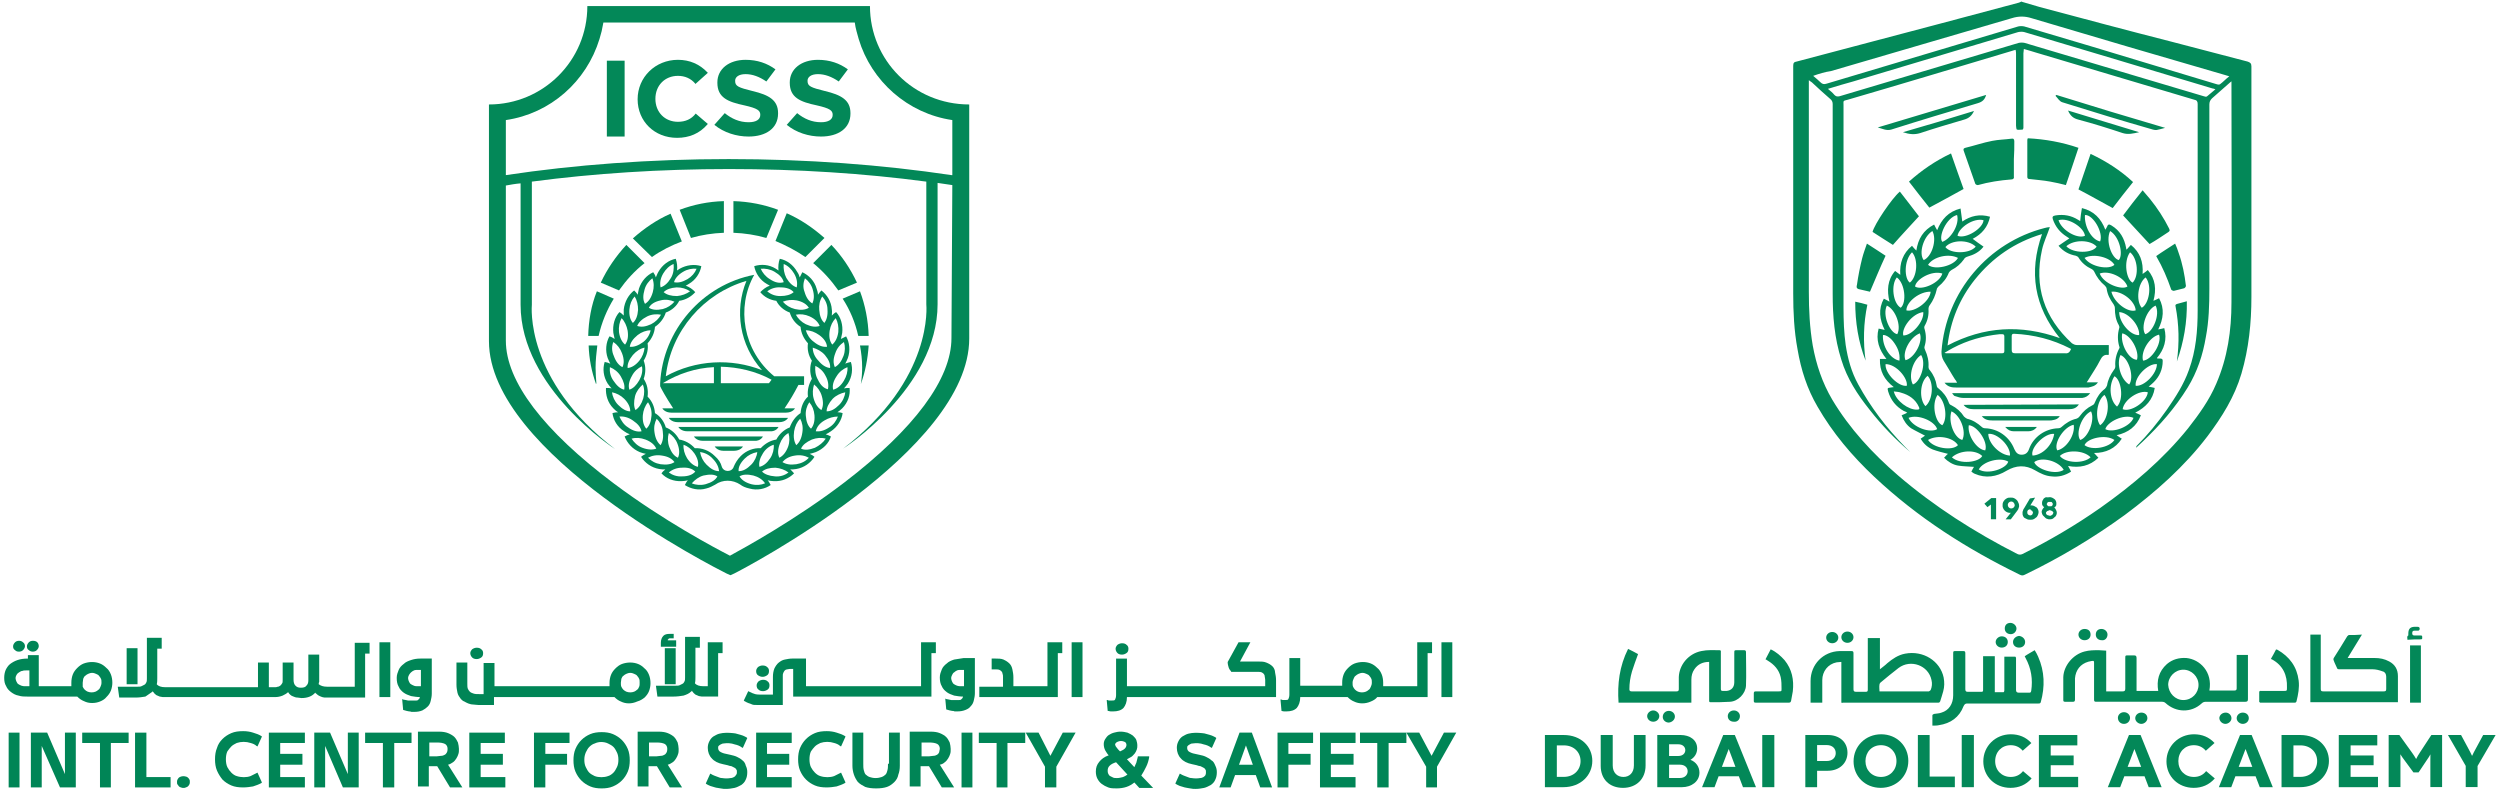 <?xml version="1.0" encoding="utf-8"?>
<!-- Generator: Adobe Illustrator 16.0.0, SVG Export Plug-In . SVG Version: 6.00 Build 0)  -->
<!DOCTYPE svg PUBLIC "-//W3C//DTD SVG 1.1//EN" "http://www.w3.org/Graphics/SVG/1.1/DTD/svg11.dtd">
<svg version="1.1" id="Layer_1" xmlns="http://www.w3.org/2000/svg" xmlns:xlink="http://www.w3.org/1999/xlink" x="0px" y="0px"
	 width="576.75px" height="183px" viewBox="0 0 576.75 183" enable-background="new 0 0 576.75 183" xml:space="preserve">
<path fill="#038858" d="M200.7,1.4h-65.2c0,12.6-10.2,22.7-22.7,22.7v54.6c0,26,52.6,52.5,54.8,53.6l0.9,0.4l0.9-0.4
	c2.2-1.1,54.2-28.2,54.2-54.2v-54C210.8,24.1,200.7,13.9,200.7,1.4 M219.5,78c0,9.4-8.5,20.9-24.7,33.3
	c-11.399,8.7-23.1,15.101-26.4,16.9c-3.5-1.8-15.2-8-26.7-16.601c-16.3-12.199-25-23.601-25-33V42.8c1.1-0.2,2.2-0.4,3.4-0.5v28
	c0,19.3,21.8,33.3,21.8,33.3c-21-16-19.2-33.2-19.2-33.3V41.9C137,40,152.4,39,168.2,39c15.8,0,31.2,1,45.5,2.9v28.3
	c0,0.1,1.8,17.3-19.2,33.3c0,0,21.8-14,21.8-33.3v-28c1.101,0.2,2.3,0.3,3.4,0.5L219.5,78z M219.5,40.4c-16-2.4-33.4-3.7-51.4-3.7
	s-35.5,1.3-51.4,3.7V27.7c10.3-1.5,18.6-8.9,21.6-18.7l0.5-1.8c0.1-0.7,0.3-1.3,0.4-2h58c0.1,0.7,0.2,1.3,0.399,2l0.5,1.8
	C201,18.7,209.4,26.2,219.7,27.7v12.7H219.5z"/>
<path fill="#038858" d="M142.8,67L142.8,67c1.7-2.4,3.6-4.5,5.9-6.3l-4.2-4.2c-2.4,2.6-4.4,5.5-5.9,8.7L142.8,67z"/>
<path fill="#038858" d="M159.4,54.9L159.4,54.9c2.4-0.7,5-1.1,7.6-1.2v-7.3c-3.6,0.1-7,0.8-10.2,2L159.4,54.9z"/>
<path fill="#038858" d="M150.4,59.3L150.4,59.3c2.1-1.5,4.5-2.7,6.9-3.6l-2.6-6.4c-3.2,1.4-6.1,3.4-8.7,5.7L150.4,59.3z"/>
<path fill="#038858" d="M198.9,84.8c0,1.3-0.101,2.5-0.301,3.8c1-2.8,1.601-5.8,1.801-8.9h-2C198.7,81.4,198.9,83,198.9,84.8"/>
<path fill="#038858" d="M193.4,67l4.3-1.8c-1.5-3.2-3.5-6.2-5.9-8.7l-4.2,4.2C189.8,62.5,191.7,64.6,193.4,67"/>
<path fill="#038858" d="M179.5,48.4c-3.2-1.2-6.7-1.9-10.3-2v7.3c2.6,0.1,5.2,0.5,7.6,1.2L179.5,48.4z"/>
<path fill="#038858" d="M198,77.5h2.4c-0.101-3.6-0.801-7.1-2-10.3l-4,1.7C196.1,71.5,197.3,74.4,198,77.5"/>
<path fill="#038858" d="M185.8,59.3l4.4-4.4c-2.601-2.3-5.5-4.3-8.7-5.7l-2.601,6.4C181.3,56.6,183.6,57.8,185.8,59.3"/>
<path fill="#038858" d="M193.2,95.1c0.3-0.199,0.699-0.5,1.1-0.898c1.3-1.301,1.9-3.1,1.7-4.7c-0.4,0-0.9,0-1.3,0.1
	c0.3-0.3,0.6-0.7,0.899-1.1c1-1.6,1.2-3.4,0.7-5c-0.4,0.1-0.9,0.2-1.3,0.4c0.2-0.4,0.399-0.8,0.6-1.3c0.601-1.7,0.4-3.6-0.399-5
	c-0.4,0.2-0.801,0.4-1.2,0.6c0.1-0.4,0.2-0.9,0.3-1.4c0.2-1.8-0.3-3.6-1.4-4.8c-0.399,0.2-0.699,0.5-1,0.8c0-0.4,0.101-0.9,0-1.4
	c-0.1-1.8-1.1-3.4-2.399-4.4c-0.3,0.3-0.601,0.7-0.8,1c0-0.4-0.101-0.9-0.301-1.4c-0.5-1.8-1.8-3.1-3.3-3.8
	c-0.2,0.4-0.399,0.8-0.6,1.2c-0.101-0.4-0.3-0.9-0.601-1.3c-0.899-1.6-2.399-2.7-4-3c-0.3,0.8-0.399,1.8-0.3,2.7
	c-0.2-0.1-0.399-0.3-0.6-0.4c-1.601-1-3.4-1.1-5-0.6c0.3,1.6,1.3,3.2,2.899,4.1c0.2,0.1,0.5,0.3,0.7,0.4c-0.899,0.3-1.6,0.9-2.2,1.5
	c0.9,1.1,2.2,1.8,3.7,2c0.601,1.2,1.7,2.2,3.101,2.7c0.399,1.3,1.199,2.5,2.5,3.3c0.1,1.4,0.699,2.7,1.699,3.8
	c-0.199,1.4,0.101,2.8,0.9,4c-0.5,1.3-0.5,2.8,0,4.2c-0.7,1.2-1.1,2.6-0.9,4.1c-1,0.899-1.6,2.302-1.699,3.802
	c-1.101,0.697-2,1.898-2.5,3.299c-1.301,0.5-2.4,1.5-3.101,2.801c-1.3,0.199-2.6,0.9-3.6,2c-1.6-0.1-3.3,0.5-4.6,1.8
	c-0.8,0.799-1.3,1.7-1.6,2.399c-0.4,1.398-2.4,1.398-2.8,0c-0.2-0.799-0.7-1.602-1.6-2.399c-1.3-1.3-3-1.899-4.6-1.8
	c-1-1.1-2.3-1.801-3.6-2c-0.7-1.301-1.8-2.301-3.1-2.801c-0.4-1.399-1.3-2.602-2.5-3.299c-0.1-1.5-0.7-2.803-1.7-3.802
	c0.2-1.5-0.1-2.9-0.9-4.1c0.5-1.4,0.5-2.9,0-4.2c0.8-1.3,1.1-2.7,0.9-4c1-1.1,1.6-2.4,1.7-3.8c1.2-0.8,2.1-2,2.5-3.3
	c1.4-0.5,2.5-1.5,3.1-2.7c1.5-0.2,2.8-1,3.7-2c-0.6-0.7-1.4-1.2-2.2-1.5c0.2-0.1,0.4-0.2,0.7-0.4c1.6-0.9,2.6-2.5,2.9-4.1
	c-1.6-0.5-3.4-0.3-5,0.6c-0.2,0.1-0.4,0.3-0.6,0.4c0.1-0.9,0-1.8-0.3-2.7c-1.6,0.3-3.1,1.4-4,3c-0.3,0.5-0.4,0.9-0.6,1.3
	c-0.1-0.4-0.3-0.8-0.6-1.2c-1.5,0.7-2.7,2-3.3,3.8c-0.1,0.5-0.2,1-0.3,1.4c-0.2-0.4-0.5-0.7-0.8-1c-1.3,1-2.2,2.6-2.4,4.4v1.4
	c-0.3-0.3-0.6-0.6-1-0.8c-1.1,1.2-1.6,3-1.4,4.8c0.1,0.5,0.2,1,0.3,1.4c-0.4-0.3-0.8-0.5-1.2-0.6c-0.8,1.4-1,3.3-0.4,5
	c0.2,0.5,0.4,0.9,0.6,1.3c-0.4-0.2-0.8-0.3-1.3-0.4c-0.5,1.6-0.3,3.4,0.7,5c0.3,0.4,0.6,0.8,0.9,1.1c-0.4-0.1-0.9-0.1-1.3-0.1
	c-0.1,1.6,0.4,3.399,1.7,4.7c0.4,0.398,0.7,0.699,1.1,0.898c-0.5,0-0.9,0.102-1.3,0.201c0.2,1.6,1.1,3.198,2.7,4.198
	c0.4,0.302,0.8,0.5,1.3,0.701c-0.4,0.101-0.8,0.299-1.2,0.5c0.6,1.5,1.8,2.899,3.5,3.601c0.5,0.198,0.9,0.299,1.4,0.399
	c-0.4,0.2-0.8,0.399-1.1,0.7c0.9,1.399,2.4,2.5,4.2,2.8c0.5,0.101,1,0.101,1.4,0.101c-0.4,0.299-0.7,0.6-0.9,0.899
	c1.1,1.2,2.8,1.899,4.7,1.799c0.5,0,1-0.099,1.4-0.198c-0.3,0.299-0.5,0.698-0.7,1.1c1.4,0.9,3.2,1.301,4.9,0.801
	c0.9-0.201,1.5-0.602,2.1-0.898c1.7-1.201,4-1.201,5.8,0c0.5,0.398,1.2,0.697,2.1,0.898c1.8,0.5,3.6,0.102,4.9-0.801
	c-0.2-0.4-0.4-0.801-0.7-1.1c0.4,0.1,0.9,0.198,1.4,0.198c1.899,0.101,3.5-0.599,4.7-1.799c-0.301-0.3-0.601-0.701-0.9-0.899
	c0.4,0,0.9,0,1.4-0.101c1.8-0.3,3.3-1.399,4.199-2.8c-0.3-0.301-0.699-0.5-1.1-0.7c0.4-0.101,0.9-0.201,1.4-0.399
	c1.699-0.701,3-2,3.5-3.601c-0.4-0.201-0.801-0.399-1.2-0.5c0.399-0.201,0.8-0.399,1.2-0.701c1.5-1,2.5-2.599,2.699-4.198
	C194.1,95.2,193.7,95.1,193.2,95.1 M160.2,104.6c0.8,1.201,1,2.201,0.8,3.102c-0.9-0.201-1.8-0.898-2.5-2
	c-0.6-1-0.9-2.102-0.8-3.102C158.6,102.9,159.5,103.6,160.2,104.6 M154.3,99.9c0.9,0.599,1.6,1.399,2,2.5
	c0.5,1.3,0.5,2.399,0.1,3.199c-0.9-0.399-1.5-1.199-2-2.5C154,101.999,154,100.9,154.3,99.9 M151.5,96.6
	c0.7,0.701,1.3,1.701,1.4,2.899c0.2,1.401,0,2.401-0.5,3.201c-0.7-0.601-1.2-1.5-1.4-2.899C150.8,98.6,151,97.499,151.5,96.6
	 M149.5,92.801c0.6,0.899,0.9,2,0.8,3.1c-0.1,1.4-0.5,2.4-1.2,3c-0.6-0.699-0.9-1.699-0.8-3.1C148.4,94.7,148.8,93.6,149.5,92.801
	 M145.8,86.7c0.5-1,1.4-1.8,2.3-2.2c0.2,1,0,2.1-0.6,3.2c-0.7,1.2-1.4,1.9-2.3,2.2C144.9,89,145.1,87.9,145.8,86.7 M144.8,84.9
	c-0.1-0.9,0.3-1.9,1.2-3c0.8-0.9,1.7-1.5,2.7-1.7c-0.1,1.1-0.5,2.1-1.2,3C146.6,84.3,145.7,84.8,144.8,84.9 M146.5,91.4
	c0.3-1.1,1-2,1.8-2.7c0.4,1,0.4,2.1,0.1,3.2c-0.4,1.3-1,2.2-1.8,2.7C146.2,93.801,146.2,92.7,146.5,91.4 M148.4,78.9
	c-1.1,0.8-2.1,1.2-3.1,1.1c0.1-0.9,0.7-1.8,1.8-2.7c0.9-0.7,2-1.1,3-1.1C149.9,77.2,149.3,78.2,148.4,78.9 M159.2,67.2
	c-0.8,0.6-1.9,1-3,1.1c-1.4,0-2.4-0.3-3.1-0.9c0.7-0.7,1.7-1,3-1.1C157.3,66.3,158.3,66.6,159.2,67.2 M157.6,62.7
	c1-0.6,2.1-0.8,3.1-0.7c-0.4,1-1.1,1.8-2.1,2.4c-1.2,0.7-2.2,0.9-3.1,0.7C155.7,64.3,156.4,63.4,157.6,62.7 M153,63.1
	c0.6-1,1.4-1.8,2.4-2.2c0.1,1,0,2.2-0.6,3.2c-0.7,1.2-1.5,1.9-2.4,2.2C152.2,65.4,152.3,64.3,153,63.1 M152.4,69.3
	c1.1-0.3,2.3-0.1,3.2,0.3c-0.7,0.8-1.6,1.4-2.7,1.7c-1.4,0.3-2.4,0.2-3.2-0.3C150.1,70.2,151,69.6,152.4,69.3 M148.7,66.8
	c0.3-1.1,1-2,1.8-2.6c0.4,1,0.4,2.1,0.1,3.2c-0.4,1.4-1,2.2-1.8,2.7C148.3,69.2,148.3,68.2,148.7,66.8 M149.3,73
	c1-0.5,2.2-0.6,3.2-0.4c-0.5,0.9-1.3,1.7-2.3,2.2c-1.3,0.6-2.3,0.7-3.2,0.4C147.3,74.4,148.1,73.6,149.3,73 M145.2,71.4
	c0.1-1.2,0.5-2.2,1.2-3c0.6,0.9,0.8,2,0.8,3.1c-0.1,1.4-0.5,2.4-1.2,3C145.4,73.8,145.1,72.8,145.2,71.4 M143.4,73.4
	c0.7,0.7,1.2,1.8,1.4,2.9c0.2,1.4,0,2.4-0.6,3.2c-0.7-0.6-1.2-1.5-1.4-2.9C142.7,75.4,142.9,74.3,143.4,73.4 M141.5,78.9
	c0.9,0.6,1.6,1.5,2,2.6c0.5,1.3,0.5,2.4,0.1,3.2c-0.8-0.4-1.5-1.2-2-2.6C141.1,81,141.1,79.9,141.5,78.9 M140.7,84.7
	c1,0.4,1.9,1.1,2.5,2.1c0.7,1.2,1,2.2,0.8,3.1c-0.9-0.2-1.7-0.9-2.5-2.1C140.8,86.8,140.6,85.7,140.7,84.7 M142.6,93.4
	c-0.8-0.801-1.3-1.9-1.4-2.9c1,0.2,2,0.7,2.8,1.5c1,0.999,1.4,1.999,1.4,2.9C144.5,94.9,143.6,94.4,142.6,93.4 M144.9,98.6
	c-1-0.601-1.6-1.601-2-2.5c1-0.101,2.1,0.201,3.1,0.899c1.2,0.802,1.8,1.601,2,2.5C147.1,99.7,146,99.4,144.9,98.6 M148.2,103.301
	c-1.1-0.4-1.9-1.201-2.5-2.101c1-0.3,2.1-0.201,3.2,0.2c1.3,0.5,2.1,1.199,2.5,2.099C150.6,103.801,149.5,103.801,148.2,103.301
	 M152.4,107.1c-1.2-0.199-2.1-0.699-2.9-1.5c0.9-0.5,2-0.699,3.2-0.5c1.4,0.201,2.3,0.701,2.9,1.5
	C154.9,107.1,153.8,107.301,152.4,107.1 M157.4,109.9c-1.2,0.099-2.3-0.301-3.1-0.901c0.8-0.698,1.9-1.099,3-1.099
	c1.4-0.101,2.4,0.199,3.1,0.899C159.8,109.499,158.8,109.9,157.4,109.9 M162.8,111.7c-1.1,0.299-2.3,0.2-3.2-0.201
	c0.7-0.799,1.6-1.5,2.7-1.799c1.4-0.3,2.4-0.3,3.2,0.2C165.1,110.7,164.2,111.301,162.8,111.7 M163,107.2
	c-0.8-0.8-1.3-1.8-1.5-2.899c1,0.1,2.1,0.6,2.9,1.5c1,1,1.4,2,1.5,2.899C164.9,108.7,164,108.2,163,107.2 M195,90.5
	c-0.101,1-0.601,2.1-1.4,2.9c-1,1-1.899,1.5-2.899,1.5c0-0.901,0.5-1.901,1.399-2.9C192.899,91.2,194,90.7,195,90.5 M187.8,88.7
	c0.8,0.6,1.5,1.6,1.8,2.7c0.4,1.4,0.3,2.4-0.1,3.2c-0.8-0.5-1.4-1.3-1.8-2.7C187.399,90.8,187.5,89.7,187.8,88.7 M187.5,80.2
	c1,0.3,2,0.8,2.8,1.7c0.9,1.1,1.3,2,1.2,3c-0.9-0.1-1.8-0.6-2.7-1.7C187.899,82.3,187.5,81.2,187.5,80.2 M188.7,87.6
	c-0.601-1-0.7-2.2-0.601-3.2c0.9,0.4,1.8,1.2,2.3,2.2c0.7,1.2,0.801,2.3,0.601,3.2C190.1,89.6,189.3,88.9,188.7,87.6 M195.5,84.7
	c0.1,1-0.2,2.1-0.8,3.1c-0.7,1.2-1.601,1.9-2.5,2.1c-0.2-0.9,0-1.9,0.8-3.1C193.6,85.8,194.5,85.1,195.5,84.7 M194.7,78.9
	c0.3,1,0.3,2.1-0.101,3.2c-0.5,1.3-1.1,2.1-2,2.6c-0.399-0.9-0.399-1.9,0.101-3.2C193.1,80.3,193.8,79.5,194.7,78.9 M191.399,76.3
	c0.2-1.2,0.7-2.2,1.4-2.9c0.5,0.9,0.7,2,0.6,3.2C193.2,78,192.7,78.9,192,79.5C191.399,78.7,191.2,77.7,191.399,76.3 M189.7,68.4
	c0.699,0.8,1.199,1.8,1.199,3c0.101,1.4-0.199,2.4-0.699,3.1c-0.7-0.6-1.101-1.6-1.2-3C188.899,70.4,189.1,69.3,189.7,68.4
	 M185.7,64.2c0.8,0.6,1.5,1.5,1.8,2.6c0.399,1.3,0.3,2.4-0.101,3.2c-0.8-0.5-1.399-1.3-1.8-2.7C185.2,66.3,185.3,65.2,185.7,64.2
	 M180.8,60.9c1,0.4,1.8,1.2,2.4,2.2c0.699,1.2,0.8,2.3,0.6,3.2c-0.9-0.3-1.7-1-2.4-2.2C180.899,63.1,180.7,62,180.8,60.9
	 M177.6,64.4c-1-0.6-1.7-1.5-2.1-2.4c1-0.1,2.2,0.1,3.2,0.7c1.199,0.7,1.899,1.5,2.1,2.4C179.8,65.4,178.8,65.2,177.6,64.4
	 M180,68.3c-1.2,0-2.2-0.4-3-1.1c0.8-0.6,1.899-1,3.1-0.9c1.4,0,2.4,0.4,3,1.1C182.399,68,181.399,68.3,180,68.3 M180.6,69.6
	c1-0.4,2.101-0.5,3.2-0.3c1.4,0.3,2.3,0.9,2.8,1.7c-0.8,0.5-1.899,0.6-3.2,0.3C182.2,71,181.3,70.4,180.6,69.6 M183.6,72.6
	c1-0.2,2.101-0.1,3.2,0.4c1.3,0.6,2,1.4,2.3,2.2c-0.899,0.3-1.899,0.2-3.2-0.4C184.899,74.3,184.1,73.5,183.6,72.6 M185.899,76.2
	C187,76.2,188,76.6,189,77.3c1.1,0.8,1.7,1.7,1.8,2.7c-0.9,0.1-1.9-0.2-3-1.1C186.8,78.2,186.2,77.2,185.899,76.2 M186.7,92.801
	c0.699,0.799,1.1,1.799,1.199,3C188,97.2,187.7,98.2,187.1,98.9c-0.7-0.601-1.1-1.601-1.2-3C185.8,94.801,186.1,93.7,186.7,92.801
	 M183.2,99.499c0.199-1.198,0.699-2.198,1.399-2.899c0.5,0.899,0.7,2,0.5,3.201c-0.2,1.399-0.7,2.299-1.399,2.899
	C183.2,101.9,183,100.9,183.2,99.499 M179.899,102.4c0.4-1.101,1.101-2,2-2.5c0.301,1,0.301,2.099-0.1,3.199
	c-0.5,1.301-1.2,2.101-2,2.5C179.399,104.801,179.399,103.7,179.899,102.4 M176,104.6c0.6-1,1.5-1.699,2.5-2
	c0.1,1-0.2,2.201-0.8,3.102c-0.801,1.199-1.601,1.799-2.5,2C175,106.801,175.3,105.7,176,104.6 M171.8,105.801
	c0.8-0.802,1.8-1.302,2.9-1.5c-0.1,1-0.6,2.1-1.4,2.899c-1,1-1.9,1.5-2.9,1.5C170.3,107.801,170.8,106.801,171.8,105.801
	 M173.3,111.7c-1.4-0.399-2.2-1-2.7-1.8c0.8-0.5,1.9-0.5,3.2-0.2c1.1,0.299,2.1,0.899,2.7,1.799
	C175.6,111.9,174.5,111.999,173.3,111.7 M178.8,109.9c-1.4-0.101-2.4-0.5-3-1.101c0.7-0.601,1.7-0.899,3.1-0.899
	c1.101,0.099,2.2,0.5,3,1.099C181,109.7,179.899,109.999,178.8,109.9 M183.7,107.1c-1.4,0.201-2.4,0-3.2-0.5
	c0.6-0.699,1.5-1.299,2.899-1.5c1.2-0.199,2.301,0,3.2,0.5C185.899,106.4,184.899,106.9,183.7,107.1 M188,103.301
	c-1.3,0.5-2.4,0.6-3.2,0.198c0.4-0.899,1.2-1.5,2.5-2.099c1.1-0.401,2.2-0.5,3.2-0.2C189.899,102.1,189,102.801,188,103.301
	 M191.3,98.6c-1.2,0.801-2.2,1-3.1,0.899c0.199-0.899,0.8-1.799,2-2.5c1-0.599,2.1-0.899,3.1-0.899
	C192.899,97.1,192.3,97.999,191.3,98.6"/>
<path fill="#038858" d="M152.3,88.4v0.7c0.2,0.5,1.3,2.5,3,5.099h-2.5c0,0,0.5,1,2.1,1h26.4c1.601,0,2.101-1,2.101-1H181
	c1.4-2.1,2.101-3.299,3.2-5.399h1.3v-2h-6.899c-7.2-5.9-8.8-15.9-4.601-23.4C162,65.7,152.9,76.2,152.3,88.4 M164.7,88.4h-11.8
	c3.6-2.2,7.6-3.5,11.8-3.7V88.4z M178,87.6l-0.6,0.8h-11.1v-3.8C170.3,84.7,174.3,85.6,178,87.6 M172.2,64.8
	c-2.8,6.8-1.6,14.8,3.6,20.6c-7.1-2.8-15.3-2.4-22.2,1.4C154.8,76.3,162.3,67.7,172.2,64.8"/>
<path fill="#038858" d="M166.9,104h2.4c1.6,0,2.1-1,2.1-1h-6.5C164.8,102.898,165.4,104,166.9,104"/>
<path fill="#038858" d="M176,100.699h-15.9c0,0,0.5,1,2.1,1H174C175.5,101.801,176,100.699,176,100.699"/>
<path fill="#038858" d="M179.6,98.5h-23.1c0,0,0.5,1,2.1,1h19C179.1,99.602,179.6,98.5,179.6,98.5"/>
<path fill="#038858" d="M181.8,96.4h-27.5c0,0,0.5,1,2.1,1h23.3C181.3,97.4,181.8,96.4,181.8,96.4"/>
<path fill="#038858" d="M135.8,79.7L135.8,79.7c0.1,3.1,0.7,6.1,1.7,8.9v-0.2c0,0.1,0.1,0.1,0.1,0.2c-0.1-1.2-0.2-2.5-0.2-3.8
	c0-1.7,0.2-3.4,0.4-5.1H135.8z"/>
<path fill="#038858" d="M137.7,67.2L137.7,67.2c-1.3,3.2-1.9,6.7-2,10.3h2.4c0.7-3.1,1.9-6,3.5-8.6L137.7,67.2z"/>
<path fill="#038858" d="M160.5,26.2c-1,1.3-2.4,1.9-4.1,1.9c-3,0-5.2-2.2-5.2-5.3c0-3.1,2.2-5.3,5.2-5.3c1.6,0,3,0.6,4,1.8v0.1
	l2.9-2.6l-0.1-0.1c-1.8-1.9-4.1-2.9-6.8-2.9c-5.2,0-9.3,4-9.3,9.1s3.9,8.9,9.1,8.9c2.8,0,5.2-1,7-3.1l0.1-0.1L160.5,26.2z"/>
<polygon fill="#038858" points="144,14 140,14 140,31.5 144.1,31.5 144.1,14 "/>
<path fill="#038858" d="M172.7,28.2c-2.1,0-3.9-0.8-5.5-2.1l-2.4,2.7c2.2,1.8,5.1,2.7,7.9,2.7c4,0,6.8-1.9,6.8-5.3v-0.1
	c0-3-2.1-4.2-5.9-5.1c-3.2-0.8-4-1.1-4-2.3v-0.1c0-0.8,0.8-1.5,2.4-1.5s3.2,0.6,4.8,1.7l2.1-2.8c-1.9-1.4-4.2-2.2-6.9-2.2
	c-3.8,0-6.5,2.1-6.5,5.2v0.1c0,3.4,2.4,4.4,6.2,5.2c3.1,0.7,3.7,1.2,3.7,2.2C175.4,27.6,174.4,28.2,172.7,28.2"/>
<path fill="#038858" d="M189.4,28.2c-2.101,0-3.9-0.8-5.5-2.1l-2.4,2.7c2.2,1.8,5.1,2.7,7.9,2.7c4,0,6.8-1.9,6.8-5.3v-0.1
	c0-3-2.101-4.2-5.9-5.1c-3.2-0.8-4-1.1-4-2.3v-0.1c0-0.8,0.8-1.5,2.4-1.5c1.6,0,3.2,0.6,4.8,1.7l2.1-2.8
	c-1.899-1.4-4.199-2.2-6.899-2.2c-3.8,0-6.5,2.1-6.5,5.2v0.1c0,3.4,2.399,4.4,6.2,5.2c3.1,0.7,3.699,1.2,3.699,2.2
	C192.1,27.6,191.1,28.2,189.4,28.2"/>
<path fill="#038858" d="M466.4,0.399c1.398,0.4,2.698,0.8,4.1,1.201c10.1,2.699,20.2,5.399,30.4,8
	c5.898,1.5,11.698,3.099,17.6,4.599c0.6,0.2,0.9,0.401,0.9,1.1v53.2c0,6-0.602,11.9-2.302,17.7c-1.6,5.401-4.5,10-7.8,14.4
	c-5.398,7.1-12,12.899-19.1,18.2c-7.3,5.3-15,9.897-23.102,13.8c-0.398,0.2-0.698,0.2-1.1,0c-12.3-6-23.6-13.201-33.6-22.601
	c-5.102-4.802-9.602-10.101-13.102-16.199c-2.398-4.101-3.8-8.501-4.6-13.2c-0.801-4.301-1-8.601-1-12.901V15.2
	c0-0.7,0.199-0.9,0.8-1c11.1-2.9,22.2-5.9,33.3-8.8c6-1.6,12-3.2,18-4.799c0.2-0.101,0.5-0.201,0.7-0.301h-0.101v0.099H466.4z
	 M515.1,18.5c-0.3,0.3-0.5,0.4-0.6,0.5c-1.4,1.2-2.8,2.5-4.2,3.7c-0.398,0.401-0.6,0.8-0.6,1.401v42.5c0,3.699-0.102,7.5-0.8,11.099
	c-0.7,4.2-2,8.1-4.2,11.7c-2.9,4.702-6.4,8.702-10.4,12.5c-0.5,0.5-1,0.9-1.5,1.4c0-0.199,0.102-0.301,0.102-0.4
	c2.6-2.6,4.898-5.399,7-8.399c2-2.899,3.898-5.8,5.1-9.2c1.6-4.4,2-9,2-13.699V24c0-0.6-0.2-0.899-0.8-1
	c-12.2-3.6-24.4-7.3-36.602-10.899c-0.898-0.301-1.698-0.5-2.698-0.801c0,0.4-0.102,0.7-0.102,1v16.5v0.7c0,0.101-0.1,0.4-0.2,0.4
	c-0.5,0-0.898,0.1-1.3,0c-0.1,0-0.2-0.6-0.2-0.9V12.5c0-0.3,0-0.6-0.1-1c-0.3,0.101-0.5,0.101-0.7,0.2c-12.7,3.8-25.3,7.6-38,11.3
	c-1.2,0.3-1,0.2-1,1.3V71c0,2.9,0.102,5.8,0.5,8.601c0.5,3.199,1.3,6.199,2.9,9.099c2.898,5.3,6.5,10,10.7,14.3
	c0.398,0.398,0.8,0.801,1.3,1.301c-3.5-3-6.602-6.199-9.4-9.801c-2.8-3.5-5.2-7.2-6.5-11.5c-1.6-5-2-10.1-2-15.2V24
	c0-0.5-0.2-0.899-0.6-1.2c-1.4-1.199-2.8-2.5-4.2-3.8c-0.2-0.1-0.4-0.3-0.7-0.5v1v47.8c0,4.2,0.2,8.301,0.899,12.4
	c0.801,4.401,2.201,8.6,4.501,12.5c4,6.7,9.3,12.401,15.2,17.5c8.398,7.2,17.698,13.103,27.5,18.103c0.398,0.198,0.8,0.198,1.198,0
	c6.2-3.103,12.2-6.603,17.9-10.603c7.5-5.3,14.5-11.199,20.3-18.397c2.5-3.201,4.9-6.502,6.5-10.302c2.602-6,3.5-12.3,3.5-18.7
	c0.102-16.8,0-33.6,0-50.4v-0.9L515.1,18.5L515.1,18.5z M418.3,17.5c0.7,0.601,1.2,1,1.7,1.5c0.4,0.4,0.8,0.5,1.4,0.3
	c14.698-4.4,29.5-8.8,44.198-13.199c0.4-0.101,1-0.101,1.4,0c10.2,3,20.5,6.099,30.7,9.199c4.5,1.4,9.1,2.7,13.6,4.1
	c0.3,0.1,0.7,0.201,0.9,0c0.7-0.5,1.3-1.2,2.1-1.799c-0.398-0.101-0.7-0.201-1-0.301C498.4,13,483.5,8.601,468.7,4.2
	c-1.602-0.5-3-0.5-4.602,0c-13.898,4.1-27.8,8.1-41.698,12.2C421,16.601,419.7,17,418.3,17.5 M421.7,20.5c0.6,0.5,1.1,0.9,1.5,1.4
	c0.398,0.4,0.7,0.4,1.2,0.3c13.8-4.099,27.5-8.2,41.3-12.3c0.398-0.1,1-0.1,1.398,0c9.4,2.8,18.802,5.6,28.2,8.4
	c4.4,1.301,8.7,2.6,13.102,3.9c0.3,0.1,0.6,0.2,0.8,0c0.6-0.5,1.2-1,1.898-1.599c-0.3-0.101-0.5-0.201-0.698-0.201
	c-14.602-4.4-29-8.7-43.4-13c-0.4-0.1-0.9-0.1-1.4,0C452.9,11.2,440.2,15,427.5,18.8C425.6,19.3,423.7,19.899,421.7,20.5
	 M485.9,150.102v9.398h2.6h1.2c0.398,0,0.6-0.102,0.6-0.602v-7c0-0.699,0-0.699,0.7-0.699h1.3c0.4,0,0.602,0.102,0.602,0.602v7v0.6
	h5c-0.4-2.399,0.1-4.5,2-6.2c1.3-1.099,2.8-1.5,4.5-1.397c3.1,0.299,6.1,3.198,5.3,7.5h0.398h5.4c0.4,0,0.5-0.201,0.5-0.5V151.7
	v-0.599h2.6v0.5v9.699c0,0.398-0.1,0.6-0.6,0.6h-9.1c-0.4,0-0.7,0.101-1,0.4c-2.4,2.199-5.9,2.1-8.302-0.102
	c-0.198-0.199-0.5-0.301-0.8-0.301H484h-0.4c-0.398,0-0.5-0.099-0.5-0.5V153c0-0.5,0-0.602-0.6-0.5c-2,0.301-3.3,1.5-3.7,3.301
	c0,0.199-0.1,0.5-0.1,0.699v4.898c0,0.301-0.102,0.5-0.4,0.5H476.4c-0.302,0-0.4-0.099-0.4-0.398v-5.301
	c0.1-2.6,2.2-5.199,4.9-5.898C482,150,483.1,150,484.2,150L485.9,150.102z M503.7,161.5c2,0,3.5-1.602,3.5-3.5s-1.602-3.5-3.5-3.5
	c-1.9,0-3.5,1.602-3.5,3.5C500.3,159.898,501.8,161.5,503.7,161.5 M424.8,162.102V152.7c-0.398,0-0.7,0.103-1.1,0.103
	c-2,0.397-3.3,2.098-3.3,4.098v5.201h-2.7v-0.5v-4.5c0-3.799,2.899-6.799,6.7-6.9h2.698c0.4,0,0.5,0.102,0.5,0.5V159
	c0,0.398,0.102,0.602,0.602,0.602h2.2c0.398,0,0.5-0.102,0.5-0.5v-11.301v-0.602h2.8v7.199c0.6-0.5,1.2-0.898,1.7-1.398
	c1.198-1,2.5-1.898,4.1-2.199c4.2-0.801,8.1,1.699,8.9,5.5c0.198,1.1,0.198,2.1-0.102,3.199c-0.2,0.801-0.5,1.602-0.7,2.301
	c-0.1,0.199-0.198,0.301-0.398,0.301h-22C425,162.199,424.9,162.102,424.8,162.102 M433.6,159.5h0.7h10.3h0.4
	c0.2-0.102,0.3-0.199,0.4-0.301c0.3-0.699,0.398-1.5,0.198-2.301c-0.698-3.398-4.8-4.898-7.6-2.799c-1.4,1.1-2.8,2.2-4.2,3.399
	c-0.1,0.101-0.2,0.301-0.2,0.399C433.5,158.5,433.6,159,433.6,159.5 M457.5,151.301V159c0,0.602,0,0.602-0.6,0.602H454
	c-0.4,0-0.6-0.102-0.6-0.602v-0.5v-7.801c0-0.398-0.102-0.5-0.5-0.5H451.3c-0.7,0-0.7,0-0.7,0.699v9.5c0,2-1,3.5-2.698,4
	c-0.5,0.201-1.102,0.201-1.7,0.301c-0.102,0-0.4,0.199-0.4,0.301v2.398c0.602,0,1.102,0,1.5-0.099c2.7-0.401,4.7-1.801,5.7-4.401
	c0.2-0.398,0.4-0.599,0.8-0.599h16.4c0.3,0,0.5,0,0.6-0.301c1-3.601,0.9-7.101-0.6-10.5c-0.2-0.5-0.5-1-0.8-1.5
	c-0.802,0.5-1.602,0.899-2.302,1.399c0.102,0.101,0.102,0.3,0.2,0.4c1.3,2.398,1.7,4.898,1.3,7.6c-0.1,0.4-0.198,0.4-0.5,0.4H465.7
	c-0.4,0-0.602-0.199-0.602-0.602v-6.398v-1c0-0.102-0.1-0.301-0.198-0.301h-2.5v4.398v3.401c0,0.199-0.102,0.397-0.2,0.397h-2
	v-8.299h-2.7V151.301L457.5,151.301z M373.4,162.102h16.8V161.5v-4.699c0-0.9,0.2-1.699,0.7-2.4c0.8-1.2,2-1.7,3.398-1.7v0.603
	v4.198v4.101c0,0.201,0,0.399,0.301,0.399c1.5,0,3,0,4.5-0.101c1.899-0.1,3.601-1.899,3.699-3.7c0.102-2.599,0-5.199,0-7.8
	c0-0.299-0.199-0.399-0.398-0.399H400.8c-0.7,0-0.7,0-0.7,0.699v6.7c0,1.201-0.699,1.9-1.8,2h-0.8c-0.4,0-0.5-0.1-0.5-0.5v-4.1
	V150.5c0-0.199,0.1-0.5-0.3-0.5c-1.4,0-2.8-0.102-4.2,0.199c-3,0.602-5.1,3.199-5.2,6V159c0,0.301-0.1,0.5-0.5,0.5H376.4
	c-0.4,0-0.5-0.199-0.5-0.5c0-1.398,0.199-2.699,0.6-4.102c0.4-1.299,0.9-2.599,1.4-4c-0.7-0.398-1.5-0.799-2.301-1.199
	C373.6,153.699,373.1,157.801,373.4,162.102 M541.9,146.5c-0.102,0-0.302,0.199-0.4,0.301c-1,1.699-2.1,3.398-3.1,5
	c-0.102,0.199-0.102,0.398,0,0.6c0.199,0.6,0.5,1.1,0.699,1.6c0.102,0.398,0.302,0.398,0.7,0.398h7.5c0.8,0,1.602,0.201,2.4,0.5
	c0.5,0.102,0.8,0.602,0.8,1.201v2.799c0,0.5-0.1,0.602-0.6,0.602H536c-0.5,0-0.6-0.102-0.6-0.602V147v-0.602H533V162h20.2v-0.5V156
	c0-1.602-0.7-2.699-2-3.398c-1.102-0.602-2.2-0.801-3.4-0.801h-5.6H541.6c1.102-1.801,2.2-3.602,3.302-5.4
	C543.8,146.5,542.9,146.5,541.9,146.5 M521.4,162.102h8.1c0.1,0,0.3-0.201,0.3-0.301c0.4-1.602,0.7-3.199,0.5-4.801
	c-0.398-3.199-2.1-5.5-4.898-7.102c-0.102,0-0.2,0-0.302-0.099c-0.398,0.8-0.8,1.5-1.198,2.199c0.1,0.101,0.1,0.101,0.198,0.101
	c2.602,1.399,3.602,3.7,3.5,6.5c0,0.799,0,0.799-0.8,0.799h-5.1c-0.2,0-0.5-0.099-0.5,0.301v2.199L521.4,162.102z M407.5,152.199
	c0.1,0.102,0.2,0.102,0.3,0.199c1.5,0.901,2.601,2.102,3,3.801c0.2,0.9,0.2,1.801,0.2,2.699c0,0.602,0,0.602-0.7,0.602h-5.2
	c-0.398,0-0.5,0.102-0.5,0.5v1.699c0,0.301,0.102,0.4,0.4,0.4h7.7c0.3,0,0.399-0.101,0.5-0.4c0.1-0.699,0.3-1.5,0.399-2.199
	c0.301-2.699-0.199-5.102-1.899-7.199c-0.9-1-1.9-1.9-3.2-2.5c-0.4,0.801-0.8,1.5-1.2,2.301L407.5,152.199z M558.5,148.898H556
	V162.1h2.5V148.898z M558.5,147.5c0.4,0,0.3-0.301,0.3-0.5c0-0.301,0-0.398-0.398-0.398H557c-0.3,0-0.5-0.102-0.5-0.5
	c0-0.401,0.1-0.602,0.5-0.602h0.9c0.1,0,0.3-0.199,0.3-0.301c0.1-0.398-0.102-0.6-0.5-0.6h-0.5c-1.102,0-1.602,0.399-1.602,1.6v0.4
	c-0.398,0.2-0.198,0.6-0.198,1C556.5,147.5,557.5,147.5,558.5,147.5 M401.4,165.199c0-0.699-0.602-1.301-1.4-1.301
	s-1.4,0.602-1.4,1.301c0,0.801,0.602,1.301,1.4,1.301C400.8,166.602,401.4,166,401.4,165.199 M422.7,148.398
	c0.8,0,1.398-0.599,1.398-1.299c0-0.701-0.6-1.3-1.398-1.3s-1.4,0.599-1.4,1.3S421.9,148.398,422.7,148.398 M513.4,167
	c0.698,0,1.398-0.602,1.398-1.301s-0.6-1.301-1.3-1.301c-0.8,0-1.4,0.5-1.5,1.201C512,166.398,512.7,167,513.4,167 M490,167
	c0.8,0,1.4-0.602,1.4-1.398c0-0.701-0.602-1.301-1.4-1.301s-1.4,0.6-1.4,1.301C488.6,166.398,489.2,167,490,167 M381.4,163.898
	c-0.7,0-1.4,0.602-1.4,1.301s0.6,1.301,1.4,1.301c0.8,0,1.398-0.602,1.398-1.301C382.8,164.5,382.1,163.898,381.4,163.898
	 M426.2,145.699c-0.8,0-1.4,0.602-1.4,1.301s0.602,1.301,1.4,1.301s1.398-0.602,1.398-1.301S427,145.699,426.2,145.699 M516,165.699
	c0,0.699,0.7,1.301,1.4,1.301c0.8,0,1.398-0.602,1.398-1.301c0-0.801-0.6-1.301-1.398-1.301C516.6,164.398,516,165,516,165.699
	 M386.4,165.301c0-0.699-0.602-1.301-1.4-1.301s-1.4,0.602-1.4,1.398c0,0.701,0.602,1.301,1.4,1.301
	C385.8,166.602,386.4,166,386.4,165.301 M486.2,146.398c0-0.699-0.602-1.299-1.4-1.299s-1.3,0.5-1.3,1.299
	c0,0.801,0.6,1.301,1.4,1.301C485.6,147.801,486.2,147.199,486.2,146.398 M464.4,148.102c0,0.799,0.6,1.299,1.398,1.299
	s1.4-0.5,1.4-1.299c0-0.701-0.602-1.301-1.4-1.401C465,146.801,464.4,147.398,464.4,148.102 M479.5,146.398
	c0,0.701,0.6,1.301,1.4,1.301c0.8,0,1.398-0.5,1.398-1.301c0-0.799-0.5-1.299-1.398-1.299
	C480.1,145.102,479.5,145.699,479.5,146.398 M492.6,165.699c0,0.699,0.7,1.301,1.4,1.301s1.4-0.602,1.4-1.301
	c0-0.801-0.602-1.301-1.4-1.301S492.6,165,492.6,165.699 M460.4,148.102c0,0.699,0.6,1.299,1.398,1.299s1.4-0.5,1.4-1.299
	c0-0.801-0.602-1.301-1.4-1.301C461.1,146.801,460.4,147.398,460.4,148.102 M465.2,145c0-0.699-0.7-1.301-1.4-1.301
	c-0.8,0-1.3,0.5-1.3,1.301s0.6,1.301,1.4,1.301C464.6,146.301,465.2,145.699,465.2,145 M474.9,56.7c0.898-0.599,1.698-1.2,2.5-1.7
	c-0.2-0.1-0.4-0.3-0.602-0.399c-1.6-1-2.6-2.301-3.2-4C473.4,50,473.6,49.8,474.2,49.7c1.898-0.3,3.6,0,5.2,1
	c0.198,0.1,0.3,0.2,0.5,0.3c0.1-1,0.198-2,0.398-3c2.8,0.7,4.4,2.4,5.4,5c0.2-0.3,0.3-0.5,0.398-0.7c0.2-0.6,0.5-0.6,1-0.3
	c2,1.2,3,3,3.4,5.2c0,0.1,0,0.2,0.1,0.401c0.4-0.401,0.602-0.701,1-1.101c2.102,1.7,2.9,3.9,2.7,6.7c0.5-0.3,0.8-0.599,1.2-0.9
	c1.8,2.1,2,4.5,1.3,7.1c0.5-0.2,0.9-0.4,1.3-0.6c1.302,2.4,1,4.801-0.198,7.2c0.6-0.1,1-0.2,1.398-0.3c0.7,2.6,0,4.901-1.7,6.901
	L497.7,82.7c1.3,0,1.3,0,1.2,1.3c-0.2,1.9-1.102,3.4-2.5,4.601c-0.2,0.199-0.4,0.299-0.7,0.599c0.6,0.1,1,0.2,1.398,0.3
	c-0.398,2.7-2.1,4.5-4.5,5.7c0.5,0.2,0.9,0.401,1.302,0.603c-1,2.598-2.9,4-5.602,4.598c0.5,0.301,0.8,0.602,1.2,0.801
	c-1.5,2.301-3.7,3.301-6.4,3.301c0.4,0.398,0.7,0.801,1,1.102c-2,1.898-4.3,2.398-7,1.898c0.302,0.5,0.5,0.898,0.7,1.301
	c-1.398,0.898-2.898,1.301-4.5,1.1c-1.398-0.1-2.6-0.7-3.8-1.399c-2.2-1.301-4.4-1.198-6.6,0.101
	c-2.302,1.399-4.802,1.799-7.302,0.701c-0.3-0.103-0.5-0.302-0.8-0.5c0.2-0.402,0.4-0.802,0.602-1.103c-1.2-0.099-2.5-0.099-3.7-0.3
	c-1.2-0.2-2.3-0.899-3.2-1.799c0.3-0.301,0.6-0.701,0.9-0.901c-1.2-0.3-2.4-0.599-3.5-1c-1.2-0.5-2.102-1.3-2.802-2.5
	c0.4-0.3,0.7-0.5,1-0.699c-1.1-0.601-2.198-1.101-3.198-1.698c-1-0.701-1.7-1.701-2.2-3c0.398-0.201,0.8-0.302,1.3-0.603
	c-0.3-0.199-0.5-0.3-0.8-0.397c-1.8-1-3-2.502-3.602-4.501c-0.198-0.8-0.198-0.8,0.602-0.9c0.2,0,0.398-0.1,0.7-0.1
	c-2.2-1.699-3.302-3.699-3.2-6.5h1.5c-1.7-2.1-2.5-4.4-1.8-7c0.5,0.1,0.898,0.2,1.398,0.301c-1.2-2.401-1.5-4.801-0.2-7.201
	c0.2,0.1,0.4,0.201,0.602,0.3c0.2,0.1,0.398,0.2,0.7,0.401c-0.602-2.601-0.5-5,1.3-7.101c0.398,0.3,0.7,0.5,1.2,0.9
	c-0.2-2.7,0.6-5,2.698-6.7c0.302,0.401,0.602,0.7,1,1.1c0.4-2.699,1.602-4.699,4.102-6c0.2,0.4,0.398,0.801,0.7,1.301
	c1-2.5,2.6-4.301,5.398-5c0.102,1,0.3,2,0.4,3C454.6,49.8,456.7,49.3,459.1,50c-0.5,2.4-1.898,4-4,5.101
	c0.802,0.599,1.602,1.199,2.5,1.799c-1,1.3-2.3,1.9-3.698,2.3c-0.302,0.1-0.7,0.3-0.802,0.6c-0.8,1.1-1.698,1.9-2.898,2.5
	c-0.2,0.1-0.5,0.4-0.602,0.6c-0.5,1.3-1.3,2.3-2.398,3.201c-0.2,0.199-0.4,0.5-0.4,0.699c-0.3,1.301-0.8,2.5-1.6,3.6
	c-0.2,0.201-0.3,0.6-0.3,0.9c0.1,1.4-0.2,2.7-0.9,3.9c-0.1,0.2-0.1,0.5,0,0.7c0.4,1.4,0.4,2.701,0,4c-0.1,0.3,0,0.6,0.1,0.8
	c0.602,1.3,0.9,2.6,0.802,4c0,0.2,0.1,0.5,0.3,0.7c0.898,1.1,1.398,2.3,1.6,3.6c0,0.2,0.2,0.5,0.4,0.601
	c1.1,0.899,1.898,1.899,2.398,3.299c0.102,0.3,0.302,0.5,0.602,0.601c1.2,0.601,2.2,1.5,2.898,2.601c0.2,0.2,0.5,0.399,0.7,0.5
	c1.3,0.299,2.4,1,3.4,1.899c0.2,0.199,0.5,0.301,0.8,0.301c3,0.099,5.6,2,6.7,4.8c0.398,0.899,0.898,1.299,1.7,1.299
	c0.8,0,1.398-0.398,1.698-1.299c1-2.8,3.7-4.701,6.7-4.8c0.3,0,0.602-0.102,0.8-0.301c1-0.899,2.102-1.601,3.4-1.899
	c0.3-0.101,0.6-0.3,0.8-0.601c0.8-1.101,1.7-1.899,2.9-2.5c0.3-0.101,0.5-0.399,0.6-0.699c0.5-1.2,1.2-2.301,2.3-3.101
	c0.2-0.2,0.4-0.5,0.5-0.8c0.2-1.299,0.802-2.5,1.602-3.6c0.2-0.199,0.3-0.5,0.3-0.8c-0.1-1.399,0.2-2.8,0.9-4.1
	c0.1-0.1,0.1-0.4,0-0.5c-0.4-1.4-0.4-2.799,0-4.2c0.1-0.2,0-0.5-0.102-0.7c-0.7-1.2-0.898-2.5-0.898-3.899
	c0-0.301-0.102-0.601-0.302-0.901c-0.8-1.099-1.398-2.2-1.6-3.599c0-0.201-0.2-0.5-0.4-0.701c-1.1-0.9-1.898-2-2.5-3.299
	c-0.1-0.201-0.3-0.401-0.5-0.5c-1.3-0.601-2.398-1.5-3.1-2.701c-0.1-0.2-0.4-0.299-0.6-0.4C477.3,58.7,476,58,474.9,56.7
	 M475.2,105.199c1.398,1.699,5.5,1.801,7.1,0.301C480.7,103.801,476.7,103.699,475.2,105.199 M451.6,54.399c1.9,0.8,5.9-1.7,6-3.6
	C455.3,50.2,451.9,52.5,451.6,54.399 M479.9,101.5c1.8-0.5,3.5-4.602,2.5-6.602C480.2,95.898,478.8,100,479.9,101.5 M450.3,105.5
	c1.8,1.699,6.2,1.199,7-0.301C455.8,103.699,452.2,103.801,450.3,105.5 M486.8,53.3c-1.1,2.4,0.4,6.301,2,6.7
	C489.9,58.8,489,54.601,486.8,53.3 M441.3,88.7c1.7-0.5,3.2-4.8,1.9-6.8C441.3,83.101,440.2,86.7,441.3,88.7 M469.3,106.602
	c0.5,1.599,4.8,3.099,6.8,1.799C474.9,106.301,471,105.301,469.3,106.602 M494.1,71c1.602-0.8,2.5-5,0.9-7
	C493.2,65.3,492.7,69.399,494.1,71 M441.1,58.2c-1.898,1.901-1.8,6.1-0.5,7C442.3,63.899,442.6,59.8,441.1,58.2 M497.3,70.5
	c-2.1,0.9-3.5,5-2.398,6.601C496.7,76.601,498.4,72.601,497.3,70.5 M442.9,76.899c-2.302,0.9-4.102,4.4-3.302,6.201
	C441.7,82.601,443.7,78.8,442.9,76.899 M436.9,90.3c0.5,2.2,3.398,4.302,5.398,4.2c0.5,0,0.602-0.199,0.4-0.602
	c-0.8-1.799-2.3-2.798-4.102-3.298C438.1,90.399,437.6,90.399,436.9,90.3 M489.7,94.398c1.8,0.801,5.6-1.699,5.8-3.899
	C493.5,89.899,490,92.199,489.7,94.398 M447,91.101c-1.5,2.2-0.5,6.399,1.1,7C449.4,96.5,448.8,92.398,447,91.101 M474.9,50.8
	c0.698,2.301,4.3,4.4,6.1,3.6C480.8,52.5,477.2,50.101,474.9,50.8 M473.9,100.102c-2.102-0.301-5.602,3.199-5,5
	C471.2,105,473.5,102.699,473.9,100.102 M487.8,101.5c-2-1.398-6.3-0.398-6.898,1.199C482.6,104,486.6,103.301,487.8,101.5
	 M445.8,53.3c-2.1,1.301-3.2,5.2-2,6.7C445.7,59.2,446.9,55.3,445.8,53.3 M490.8,66.101c-0.7-2.101-4.2-3.801-6.398-3
	C485.3,65.5,489.5,67,490.8,66.101 M451.5,49.601c-2.5,0.599-4.4,5.099-3.4,6.199C450.2,55,452.1,51.7,451.5,49.601 M488.4,93.801
	C490.1,92,489.3,87.5,487.8,86.8C486.4,88.899,486.7,92.398,488.4,93.801 M480.9,59.5c1.398,2.101,5.6,2.8,6.898,1.601
	C486.8,59.3,482.9,58.399,480.9,59.5 M497.6,84c-2.1-0.2-5.198,3-4.898,5C494.7,89.2,497.6,86.2,497.6,84 M440.3,96.398
	c1,2.201,5,3.602,6.602,2.602C446.3,97.102,442.5,95.5,440.3,96.398 M478.4,98c-2.2,0.398-4.7,4.199-3.802,5.898
	C476.7,103.5,478.8,100.301,478.4,98 M444.8,61.101c1.5,1.299,5.9,0.299,6.9-1.601C449.6,58.399,446,59.2,444.8,61.101
	 M444.2,93.699c1.7-1.399,2-5.399,0.5-7C442.9,88.101,442.7,92.102,444.2,93.699 M444.8,101.5c1.2,1.898,5.602,2.602,6.9,1.199
	C450.6,100.898,447,100.199,444.8,101.5 M448.8,57c1.2,1.601,5.602,1.601,7-0.1C454.1,55.2,450.2,55.3,448.8,57 M450.2,94.898
	c-0.8,2.401,0.6,6.102,2.5,6.602C453.7,99.602,452.3,95.801,450.2,94.898 M476.7,56.8c1.5,1.7,6,1.7,7,0.1
	C482.3,55.3,478.5,55.2,476.7,56.8 M484.5,98.102c1.8-1.201,2.4-5.201,1-7C483.8,92.3,483.2,96.301,484.5,98.102 M448.1,63.101
	c-2.398-0.801-6.1,1.299-6.3,3C443.3,67.101,447.5,65.3,448.1,63.101 M438.5,71c1.4-1.2,1-5.6-0.9-7C436.2,65.7,436.7,70,438.5,71
	 M485.7,99c1.7,1,5.8-0.602,6.5-2.602C489.9,95.398,486.1,97.398,485.7,99 M445.4,67.3c-2.5-0.1-5.602,2.301-5.602,4.301
	C441.6,72.101,445.2,69.601,445.4,67.3 M439.9,89c0.3-1.7-2.4-5-4.9-5C434.8,86.101,438,89.3,439.9,89 M484.5,55.7
	c0.8-2-1.6-6.2-3.5-6.099C480.8,52.2,482.5,55.3,484.5,55.7 M443.7,72c-2.602,0.3-5.102,3.8-4.602,5.4
	C441.1,77.399,443.9,74.2,443.7,72 M435.3,70.5c-1.1,2.2,0.7,6.3,2.4,6.601C438.7,75.2,437.3,71.399,435.3,70.5 M487.1,67.3
	c0.602,2.5,3.802,4.9,5.602,4.301C492.6,69.5,489.5,67,487.1,67.3 M491.2,88.7c1.2-1.599,0-6-2-6.8
	C488.2,84,489.3,87.601,491.2,88.7 M456.5,108.301c2.1,1.301,6.4-0.199,6.8-1.801C461.5,105.398,457.5,106.398,456.5,108.301
	 M438.2,83.2c0.2-1.8-0.5-3.2-1.5-4.5c-0.8-1-1.8-1.5-2.3-1.4C434.2,79.8,436,82.8,438.2,83.2 M463.7,105.102c0.2-2.201-3-5.301-5-5
	C458.7,102.301,461.4,105,463.7,105.102 M494.4,83.2c1.898-0.099,4.398-3.9,3.698-6C495.9,77.7,493.8,81.101,494.4,83.2 M488.9,72
	c0,2.5,2.698,5.5,4.6,5.3C493.7,75.2,491.1,72.101,488.9,72 M491.4,58.2c-1.602,2.2-0.802,6.401,0.6,7
	C493.5,63.7,493.2,59.601,491.4,58.2 M458,103.898c0.7-2-1.9-5.699-3.8-5.799C453.8,100.398,456.1,103.801,458,103.898
	 M489.6,76.899c-0.5,2.4,1.5,6.1,3.4,6.1C493.6,81,491.6,77.3,489.6,76.899 M472.9,52.399c-0.602,1.8-1.4,3.4-1.802,5.201
	c-1.898,8.5,0.5,15.699,6.9,21.599c0.3,0.2,0.7,0.401,1.1,0.401h6.602h0.8v2.2c-0.1,0-0.1,0.1-0.1,0.1c-1-0.2-1.5,0.4-1.9,1.201
	c-0.8,1.599-1.8,3-2.7,4.5c-0.1,0.199-0.2,0.299-0.398,0.599h2.6c-0.6,0.901-1.4,1-2.2,1.2h-0.4H451.3c-1,0-1.898-0.1-2.7-1.1h2.9
	c-0.2-0.4-0.3-0.6-0.5-0.8c-0.9-1.399-1.7-2.899-2.6-4.3c-0.4-0.7-0.5-1.3-0.5-2.099c1-13.901,10.898-25.201,23.8-28.5
	C472.1,52.5,472.5,52.399,472.9,52.399 M475.2,78c-5.9-7.3-7.2-15.2-4.102-24c-6.3,1.9-11.398,5.4-15.5,10.5
	c-3.5,4.4-5.6,9.4-6.3,15.2C457.7,75.3,466.2,74.8,475.2,78 M477.8,80.5c-0.1,0-0.1-0.1-0.2-0.1c-4.1-2.1-8.398-3.2-13-3.4
	c-0.398,0-0.5,0.2-0.5,0.601V80.7c0,0.6,0.2,0.8,0.802,0.8h11.5C477.2,81.601,477.5,81.2,477.8,80.5 M448.6,81.399
	c0.302,0.1,0.302,0.1,0.4,0.1h12.9c0.398,0,0.5-0.2,0.5-0.5V77.6c0-0.401-0.2-0.5-0.5-0.5H461.3c-3.8,0.4-7.399,1.4-10.8,3.2
	C449.9,80.601,449.3,81,448.6,81.399 M467.8,31.899c0,0.201-0.1,0.3-0.1,0.3v8.6c0,0.4,0.2,0.5,0.5,0.5c1.6,0.2,3.2,0.301,4.8,0.6
	c1.2,0.201,2.4,0.5,3.6,0.8c1-2.8,1.9-5.7,2.9-8.599C475.7,32.8,471.8,32.101,467.8,31.899 M464.7,32.601c0-0.5-0.2-0.701-0.7-0.601
	c-1.5,0.2-2.9,0.2-4.4,0.5c-2.1,0.4-4.1,1.101-6.198,1.601C453.1,34.2,452.9,34.3,453,34.7c0.9,2.6,1.8,5.2,2.7,7.7
	c0.1,0.201,0.398,0.3,0.6,0.3c2.5-0.7,5.102-1.099,7.7-1.3c0.5,0,0.7-0.299,0.6-0.7v-4C464.7,35.3,464.7,33.899,464.7,32.601
	 M479.5,43.7c2.7,1.401,5.3,2.901,7.9,4.3c1.5-2,3.1-4,4.698-6c-2.898-2.7-6.198-4.8-9.8-6.5C481.4,38.2,480.4,41,479.5,43.7
	 M450.1,35.399c-3.6,1.701-6.8,3.9-9.698,6.5c1.6,2.1,3.198,4.1,4.698,6c2.602-1.4,5.2-2.799,7.9-4.299
	C452.1,41.101,451.1,38.3,450.1,35.399 M500.3,53.5c0.4-0.3,0.2-0.5,0.102-0.8c-1.2-2.4-2.7-4.7-4.4-6.8c-0.5-0.6-1.1-1.299-1.7-2
	c-1.6,2-3.1,3.9-4.5,5.8c2,2.2,4.102,4.401,6.102,6.6C497.3,55.5,498.8,54.5,500.3,53.5 M442.7,49.899c-1.4-1.799-2.9-3.799-4.4-5.7
	c-1.898,1.6-5.898,7.6-6.3,9.3c1.6,1,3.2,2.101,4.7,3C438.7,54.2,440.7,52.101,442.7,49.899 M497.5,59.2c1.4,2.401,2.5,5,3.4,7.6
	c0,0.1,0.398,0.301,0.6,0.301c0.8-0.201,1.6-0.401,2.4-0.601c0.198-0.1,0.398-0.399,0.398-0.5c-0.3-2.6-0.8-5.2-1.7-7.7
	c-0.198-0.699-0.5-1.4-0.8-2.1c-1.5,1-3,1.901-4.398,2.901C497.5,59.101,497.5,59.101,497.5,59.2 M435,59
	c-1.3-0.899-2.8-1.8-4.3-2.8c-0.4,1.2-0.8,2.2-1.102,3.401c-0.5,2-0.898,4-1.198,6.099c-0.102,0.401-0.2,0.8,0.398,1
	c0.9,0.2,1.8,0.401,2.602,0.6C432.6,64.5,433.7,61.8,435,59 M450.4,90.8c0.3,0.301,0.398,0.6,0.698,0.6
	c0.602,0.201,1.2,0.4,1.802,0.4H479.8h0.602c0.698-0.1,1.3-0.4,1.8-1.1h-31.8L450.4,90.8L450.4,90.8z M436.3,29.899
	c6.602-2.1,13.3-4.1,20-6.1c1-0.3,1.602-0.8,1.9-1.9c-8.3,2.5-16.602,5-25,7.5C434.3,29.7,435.2,30.2,436.3,29.899 M474.4,21.899
	c-0.102,0.1-0.102,0.1-0.2,0.201c0.5,0.5,0.898,1.299,1.6,1.5c7,2.199,13.9,4.299,20.9,6.299c0.3,0.1,0.6,0.1,0.8,0.1
	c0.6-0.1,1.2-0.3,2-0.5C491,27,482.7,24.5,474.4,21.899 M453,93.398c0.6,0.801,1.4,1,2.3,1h8h14c0.9,0,1.7-0.199,2.3-1.099
	L453,93.398z M504.5,69.5c-0.8,0.2-1.5,0.4-2.2,0.601c-0.398,0.099-0.5,0.299-0.398,0.599c0.8,4.2,0.898,8.401,0.3,12.7
	C503.8,78.899,504.6,74.3,504.5,69.5 M479.5,27.601c3.4,0.899,6.9,2,10.2,3.099c1.3,0.401,2.398,0.1,3.8-0.2
	c-5.5-1.7-10.9-3.3-16.4-5C477.6,26.7,478.3,27.3,479.5,27.601 M443,30.7c3.3-1.099,6.7-2.099,10.1-3.099
	c1.102-0.301,1.802-0.901,2.302-2C449.9,27.3,444.6,28.899,439,30.5C440.5,31,441.7,31.101,443,30.7 M428,69.601
	c0,4.699,0.7,9.299,2.4,13.599c-0.602-4.3-0.5-8.599,0.398-12.9C429.8,70,429,69.8,428,69.601 M457.2,96c0.7,0.898,1.6,1,2.5,1h13.1
	c0.3,0,0.602,0,0.9-0.102c0.6-0.099,1.1-0.299,1.5-0.898H457.2z M462.6,98.5c0.602,0.699,1.2,1,2,1h3.302c0.8,0,1.5-0.301,2-1H462.6
	z M459.3,119.801v-3.4l-0.8,0.6l-0.7-0.801l1.602-1.301h1.1v4.901L459.3,119.801L459.3,119.801z M462.7,119.801l1.2-1.5h-0.2h-0.2
	c-0.2,0-0.4-0.102-0.6-0.199c-0.2-0.102-0.302-0.201-0.5-0.401c-0.102-0.099-0.2-0.3-0.302-0.5c-0.1-0.199-0.1-0.397-0.1-0.599
	c0-0.301,0-0.5,0.1-0.701c0.102-0.2,0.2-0.399,0.4-0.6c0.2-0.199,0.4-0.301,0.6-0.4c0.2-0.1,0.5-0.1,0.802-0.1
	c0.3,0,0.5,0,0.698,0.1c0.2,0.101,0.4,0.201,0.602,0.4c0.2,0.199,0.3,0.301,0.398,0.6c0.102,0.201,0.2,0.4,0.2,0.701v0.299
	c0,0.101-0.1,0.201-0.1,0.3c0,0.103-0.102,0.2-0.102,0.301c-0.1,0.101-0.1,0.199-0.198,0.302l-1.5,2H462.7V119.801z M464,115.699
	c-0.4,0-0.8,0.301-0.8,0.801c0,0.398,0.3,0.801,0.8,0.801c0.4,0,0.8-0.301,0.8-0.801C464.7,116,464.4,115.699,464,115.699
	 M469.5,114.801l-1.1,1.801h0.198h0.2c0.2,0,0.4,0.099,0.602,0.199c0.198,0.1,0.3,0.199,0.5,0.301c0.1,0.099,0.198,0.299,0.3,0.5
	c0.1,0.199,0.1,0.398,0.1,0.599s-0.1,0.5-0.2,0.7c-0.1,0.201-0.198,0.4-0.398,0.5c-0.2,0.201-0.4,0.3-0.602,0.4
	c-0.198,0.1-0.5,0.1-0.698,0.1c-0.2,0-0.5,0-0.7-0.1c-0.2-0.102-0.4-0.199-0.602-0.301c-0.198-0.102-0.3-0.301-0.398-0.5
	c-0.102-0.199-0.102-0.398-0.102-0.602V118.1c0-0.101,0.102-0.201,0.102-0.3c0-0.103,0.1-0.2,0.1-0.301
	c0.102-0.101,0.102-0.199,0.2-0.302l1.3-2.198L469.5,114.801z M468.3,117.5c-0.1,0-0.2,0-0.3,0.102c-0.1,0-0.2,0.099-0.2,0.199
	c0,0-0.1,0.1-0.1,0.199v0.199v0.199c0,0.102,0.1,0.102,0.1,0.201c0.102,0.1,0.102,0.1,0.2,0.2c0.1,0,0.2,0.099,0.3,0.099h0.2
	c0.1,0,0.2-0.099,0.2-0.099c0.1,0,0.1-0.103,0.2-0.2c0-0.101,0.1-0.201,0.1-0.3c0-0.103,0-0.2-0.1-0.301
	c0-0.101-0.102-0.199-0.2-0.199c-0.102-0.103-0.102-0.103-0.2-0.103C468.5,117.5,468.4,117.5,468.3,117.5 M472.8,114.699
	c0.2,0,0.4,0,0.602,0.102c0.198,0.1,0.398,0.199,0.5,0.301c0.198,0.099,0.3,0.299,0.398,0.5c0.102,0.199,0.102,0.398,0.102,0.599
	s0,0.401-0.102,0.5c-0.1,0.2-0.2,0.301-0.398,0.401c0.198,0.099,0.3,0.299,0.398,0.5c0.102,0.199,0.2,0.398,0.2,0.599
	s0,0.401-0.1,0.603c-0.102,0.198-0.2,0.397-0.4,0.5c-0.2,0.198-0.3,0.299-0.5,0.397c-0.2,0.103-0.4,0.103-0.7,0.103
	c-0.2,0-0.3,0-0.5-0.103c-0.1,0-0.3-0.099-0.398-0.199c-0.102-0.101-0.2-0.198-0.302-0.301c-0.1-0.099-0.198-0.199-0.3-0.3
	c-0.1-0.1-0.1-0.2-0.2-0.399c0-0.101-0.1-0.301-0.1-0.399c0-0.201,0.1-0.4,0.2-0.601c0.1-0.198,0.3-0.399,0.398-0.5
	c-0.198-0.101-0.3-0.301-0.398-0.399c-0.102-0.201-0.102-0.3-0.102-0.5c0-0.201,0-0.4,0.102-0.601c0.1-0.198,0.2-0.301,0.3-0.5
	c0.1-0.101,0.3-0.198,0.5-0.301C472.4,114.801,472.6,114.699,472.8,114.699 M472,118.301c0,0.1,0,0.199,0.1,0.301
	c0,0.099,0.102,0.199,0.2,0.199c0.102,0.1,0.2,0.1,0.3,0.1c0.102,0,0.2,0.101,0.302,0.101c0.1,0,0.198,0,0.3-0.101
	c0.1,0,0.2-0.1,0.2-0.1c0.1-0.102,0.1-0.102,0.198-0.199c0-0.102,0.102-0.201,0.102-0.301c0-0.102,0-0.199-0.102-0.199
	c0-0.102-0.1-0.201-0.198-0.201c-0.102-0.1-0.2-0.1-0.2-0.1c-0.102,0-0.2-0.102-0.3-0.102c-0.102,0-0.2,0-0.302,0.102
	c-0.1,0-0.198,0.1-0.3,0.1l-0.2,0.201C472.1,118.102,472,118.199,472,118.301 M472.2,116.301c0,0.1,0,0.199,0.1,0.199
	c0,0.102,0.102,0.102,0.102,0.199c0.1,0,0.1,0.102,0.198,0.102h0.302h0.3c0.1,0,0.2-0.102,0.2-0.102c0.1-0.1,0.1-0.1,0.1-0.199
	s0.1-0.102,0.1-0.199c0-0.102,0-0.102-0.1-0.199c0-0.102-0.1-0.102-0.1-0.201c-0.102-0.1-0.102-0.1-0.2-0.1h-0.3H472.6
	c-0.1,0-0.198,0.1-0.198,0.1c-0.102,0.1-0.102,0.1-0.102,0.201C472.2,116.102,472.2,116.199,472.2,116.301"/>
<g>
	<path fill="#038858" d="M360.744,169.567h-4.333v12.035h4.239c4.046,0,6.696-2.766,6.696-6.065
		C367.347,172.249,364.764,169.567,360.744,169.567 M360.788,179.224h-1.627v-7.265h1.627c2.263,0,3.845,1.534,3.845,3.629
		C364.633,177.648,363.077,179.224,360.788,179.224"/>
	<path fill="#038858" d="M376.938,176.598c0,1.677-1.029,2.644-2.413,2.644c-1.41,0-2.469-0.967-2.469-2.644v-7.03h-2.773v7.125
		c0,3.063,2.021,5.067,5.141,5.067c3.093,0,5.212-2.064,5.212-5.162v-7.03h-2.697V176.598z"/>
	<path fill="#038858" d="M389.988,175.29c0.955-0.553,1.547-1.479,1.547-2.616c0-1.993-1.732-3.106-3.803-3.106h-5.398v12.035h5.705
		c2.166,0,4.022-1.304,4.022-3.356C392.062,176.912,391.288,175.787,389.988,175.29 M387.164,174.408h-2.108v-2.705h2.108
		c1.091,0,1.635,0.656,1.635,1.359C388.799,173.758,388.255,174.408,387.164,174.408 M385.056,176.413h2.503
		c1.063,0,1.783,0.607,1.783,1.516c0,0.806-0.614,1.551-1.783,1.551h-2.503V176.413z"/>
	<path fill="#038858" d="M400.218,169.567h-2.668l-4.886,12.035h2.877l0.938-2.511h4.674l0.955,2.511h2.996l-4.868-12.007
		L400.218,169.567z M400.366,176.912h-3.122l1.571-4.119L400.366,176.912z"/>
	<rect x="406.552" y="169.567" fill="#038858" width="2.786" height="12.035"/>
	<path fill="#038858" d="M421.695,169.567h-5.207v12.035h2.718v-3.783h2.405c2.872,0,4.601-1.871,4.601-4.169
		C426.212,171.109,424.287,169.567,421.695,169.567 M419.206,171.887h2.23c1.321,0,2.068,0.825,2.068,1.849
		c0,1.02-0.747,1.828-2.068,1.828h-2.23V171.887z"/>
	<path fill="#038858" d="M433.981,169.398c-3.569,0-6.363,2.719-6.363,6.244c0,3.449,2.65,6.117,6.274,6.117
		c3.573,0,6.359-2.688,6.359-6.223C440.252,172.109,437.609,169.398,433.981,169.398 M433.943,179.241
		c-2.096,0-3.582-1.571-3.582-3.653c0-2.053,1.454-3.675,3.582-3.675c2.065,0,3.576,1.58,3.576,3.675
		C437.52,177.67,436.013,179.241,433.943,179.241"/>
	<path fill="#038858" d="M466.674,177.939c-0.713,0.876-1.656,1.302-2.803,1.302c-2.081,0-3.586-1.527-3.586-3.653
		c0-2.121,1.505-3.672,3.586-3.672c1.112,0,2.03,0.425,2.735,1.237l0.024,0.047l2.006-1.777l-0.051-0.054
		c-1.207-1.308-2.804-1.971-4.682-1.971c-3.561,0-6.354,2.739-6.354,6.244c0,3.483,2.702,6.117,6.27,6.117
		c1.945,0,3.569-0.707,4.827-2.124l0.05-0.055l-1.988-1.687L466.674,177.939z"/>
	<polygon fill="#038858" points="445.167,169.567 442.451,169.567 442.451,181.603 450.983,181.603 450.983,179.156 
		445.167,179.156 	"/>
	<rect x="452.57" y="169.567" fill="#038858" width="2.805" height="12.035"/>
	<polygon fill="#038858" points="473.098,179.224 473.098,176.535 478.391,176.535 478.391,174.288 473.098,174.288 
		473.098,171.959 479.241,171.959 479.241,169.567 470.37,169.567 470.37,181.603 479.427,181.603 479.427,179.224 	"/>
	<path fill="#038858" d="M560.684,181.568v-6.24c0-0.429,0-0.92,0.018-1.278h-0.018c-0.102,0.263-0.579,0.955-0.789,1.262
		l-1.931,2.885h-1.181l-2.2-2.991c-0.246-0.336-0.526-0.698-0.789-1.155h-0.034c0.024,0.395,0.024,0.866,0.024,1.181v6.338h-2.719
		v-12.001h2.465l2.948,4.1c0.35,0.49,0.637,0.931,0.9,1.395h0.051c0.203-0.438,0.492-0.932,0.859-1.483l2.622-4.011h2.483v12.001
		H560.684z"/>
	<path fill="#038858" d="M571.575,176.718v4.851h-2.733v-4.876l-4.097-7.125h3.024l1.69,3.145c0.266,0.502,0.611,1.133,0.833,1.641
		h0.034c0.246-0.508,0.519-1.095,0.806-1.577l1.734-3.208h2.87L571.575,176.718z"/>
	<path fill="#038858" d="M530.684,169.567h-4.333v12.035h4.257c4.011,0,6.678-2.766,6.678-6.065
		C537.285,172.249,534.702,169.567,530.684,169.567 M530.719,179.224h-1.623v-7.265h1.623c2.285,0,3.848,1.534,3.848,3.629
		C534.566,177.648,533.012,179.224,530.719,179.224"/>
	<path fill="#038858" d="M493.829,169.567h-2.677l-4.879,12.035h2.855l0.952-2.511h4.665l0.96,2.511h2.981l-4.843-12.007
		L493.829,169.567z M493.963,176.912h-3.117l1.564-4.119L493.963,176.912z"/>
	<path fill="#038858" d="M519.452,169.567h-2.677l-4.885,12.035h2.863l0.952-2.511h4.663l0.96,2.511h3.008l-4.867-12.007
		L519.452,169.567z M519.604,176.912h-3.135l1.58-4.119L519.604,176.912z"/>
	<path fill="#038858" d="M508.917,177.939c-0.705,0.876-1.647,1.302-2.786,1.302c-2.091,0-3.586-1.527-3.586-3.653
		c0-2.121,1.495-3.672,3.586-3.672c1.086,0,2.014,0.425,2.709,1.237l0.043,0.047l1.997-1.777l-0.026-0.054
		c-1.23-1.308-2.804-1.971-4.698-1.971c-3.551,0-6.354,2.739-6.354,6.244c0,3.483,2.693,6.117,6.287,6.117
		c1.92,0,3.552-0.707,4.818-2.124l0.041-0.055l-1.988-1.687L508.917,177.939z"/>
	<polygon fill="#038858" points="542.282,179.224 542.282,176.535 547.592,176.535 547.592,174.288 542.282,174.288 
		542.282,171.959 548.439,171.959 548.439,169.567 539.554,169.567 539.554,181.603 548.601,181.603 548.601,179.224 	"/>
</g>
<g>
	<rect x="1.997" y="169.018" fill="#008556" width="2.505" height="12.641"/>
	<polygon fill="#008556" points="14.981,178.584 10.881,169.018 7.122,169.018 7.122,181.658 9.627,181.658 9.627,172.091 
		13.841,181.658 17.487,181.658 17.487,169.018 14.981,169.018 	"/>
	<polygon fill="#008556" points="18.966,171.407 23.066,171.407 23.066,181.658 25.574,181.658 25.574,171.407 29.674,171.407 
		29.674,169.018 18.966,169.018 	"/>
	<polygon fill="#008556" points="33.773,169.018 31.156,169.018 31.156,181.658 39.355,181.658 39.355,179.269 33.773,179.269 	"/>
	<path fill="#008556" d="M43.343,179.382c-0.114-0.113-0.342-0.227-0.456-0.227c-0.342-0.114-0.795-0.114-1.138,0
		c-0.228,0.113-0.342,0.113-0.456,0.227c-0.114,0.115-0.228,0.229-0.341,0.455c-0.114,0.228-0.114,0.342-0.114,0.569
		c0,0.229,0,0.456,0.114,0.568c0.114,0.113,0.228,0.342,0.341,0.455c0.114,0.115,0.342,0.229,0.456,0.229
		c0.228,0.114,0.343,0.114,0.57,0.114c0.226,0,0.341,0,0.568-0.114c0.228-0.113,0.342-0.113,0.456-0.229
		c0.114-0.113,0.228-0.228,0.342-0.455c0.111-0.227,0.111-0.34,0.111-0.568c0-0.228,0-0.456-0.111-0.569
		C43.685,179.725,43.457,179.497,43.343,179.382z"/>
	<path fill="#008556" d="M53.366,172.205c0.342-0.342,0.798-0.569,1.252-0.798c1.026-0.342,2.167-0.342,3.191,0
		c0.455,0.113,1.024,0.342,1.366,0.684l0.226,0.114l1.025-2.278l-0.114-0.113c-0.57-0.342-1.138-0.567-1.936-0.796
		c-0.682-0.229-1.48-0.342-2.278-0.342c-1.025,0-1.936,0.113-2.733,0.455c-0.796,0.341-1.479,0.796-2.049,1.367
		c-0.57,0.567-1.026,1.251-1.254,2.049c-0.342,0.798-0.456,1.711-0.456,2.619c0,0.911,0.114,1.822,0.456,2.62
		s0.798,1.482,1.254,2.051c0.57,0.569,1.253,1.025,2.049,1.365c0.798,0.343,1.708,0.456,2.733,0.456
		c0.798,0,1.597-0.113,2.278-0.229c0.684-0.228,1.366-0.453,1.936-0.795l0.114-0.114l-1.025-2.278l-0.226,0.114
		c-0.456,0.228-0.912,0.455-1.366,0.685c-0.912,0.341-2.165,0.341-3.191,0c-0.457-0.114-0.91-0.457-1.252-0.799
		c-0.342-0.341-0.682-0.798-0.91-1.254c-0.228-0.456-0.342-1.14-0.342-1.822c0-0.681,0.114-1.365,0.342-1.821
		C52.684,173.003,53.023,172.547,53.366,172.205z"/>
	<polygon fill="#008556" points="64.641,176.419 69.769,176.419 69.769,173.915 64.641,173.915 64.641,171.407 70.336,171.407 
		70.336,169.018 62.023,169.018 62.023,181.658 70.336,181.658 70.336,179.269 64.641,179.269 	"/>
	<polygon fill="#008556" points="80.246,178.584 76.146,169.018 72.502,169.018 72.502,181.658 75.008,181.658 75.008,172.091 
		79.108,181.658 82.754,181.658 82.754,169.018 80.246,169.018 	"/>
	<polygon fill="#008556" points="84.233,171.407 88.335,171.407 88.335,181.658 90.953,181.658 90.953,171.407 94.94,171.407 
		94.94,169.018 84.233,169.018 	"/>
	<path fill="#008556" d="M104.509,175.849c0.342-0.226,0.568-0.567,0.796-0.91c0.228-0.342,0.342-0.681,0.456-1.023
		c0.114-0.343,0.114-0.685,0.114-1.141c0-0.455-0.114-1.025-0.228-1.481c-0.229-0.455-0.456-0.909-0.796-1.251
		c-0.342-0.343-0.912-0.685-1.481-0.911c-0.57-0.228-1.254-0.342-2.167-0.342H96.42v12.641h2.508v-4.669h1.936l2.962,4.897h2.845
		l-3.301-5.239C103.826,176.305,104.167,176.077,104.509,175.849z M103.027,173.688c-0.114,0.228-0.228,0.342-0.456,0.455
		c-0.229,0.115-0.456,0.228-0.798,0.228c-0.342,0-0.684,0.115-1.023,0.115h-1.708v-3.192h1.708c0.91,0,1.479,0.114,1.936,0.343
		c0.341,0.228,0.57,0.569,0.57,1.139C103.256,173.23,103.142,173.572,103.027,173.688z"/>
	<polygon fill="#008556" points="110.887,176.419 116.013,176.419 116.013,173.915 110.887,173.915 110.887,171.407 
		116.468,171.407 116.468,169.018 108.267,169.018 108.267,181.658 116.582,181.658 116.582,179.269 110.887,179.269 	"/>
	<polygon fill="#008556" points="123.188,181.658 125.808,181.658 125.808,176.419 130.821,176.419 130.821,173.915 
		125.808,173.915 125.808,171.407 131.389,171.407 131.389,169.018 123.188,169.018 	"/>
	<path fill="#008556" d="M143.462,170.723c-0.57-0.568-1.251-1.023-2.049-1.365c-0.796-0.34-1.708-0.454-2.62-0.454
		c-0.912,0-1.822,0.114-2.618,0.454c-0.798,0.342-1.481,0.797-2.052,1.365c-0.57,0.57-1.026,1.255-1.368,2.052
		c-0.342,0.798-0.455,1.711-0.455,2.621c0,0.909,0.112,1.821,0.455,2.619c0.341,0.797,0.798,1.482,1.368,2.05
		c0.57,0.57,1.254,1.023,2.052,1.365c0.795,0.343,1.706,0.456,2.618,0.456c0.912,0,1.824-0.113,2.62-0.456
		c0.798-0.342,1.479-0.795,2.049-1.365c0.57-0.567,1.026-1.253,1.368-2.05c0.342-0.798,0.456-1.71,0.456-2.619
		c0-0.91-0.114-1.823-0.456-2.621C144.488,171.978,144.032,171.293,143.462,170.723z M142.324,176.988
		c-0.228,0.456-0.457,0.913-0.798,1.254c-0.34,0.342-0.796,0.685-1.252,0.799c-0.912,0.341-2.166,0.341-3.076,0
		c-0.456-0.229-0.912-0.457-1.252-0.799c-0.342-0.341-0.57-0.798-0.798-1.254c-0.229-0.456-0.342-1.025-0.342-1.707
		c0-0.685,0.114-1.139,0.342-1.709c0.228-0.455,0.456-0.911,0.798-1.253c0.34-0.342,0.796-0.684,1.252-0.799
		c0.454-0.228,1.024-0.341,1.479-0.341c0.57,0,1.14,0.113,1.596,0.341c0.456,0.229,0.912,0.457,1.252,0.799
		c0.341,0.342,0.57,0.798,0.798,1.253c0.228,0.457,0.342,1.024,0.342,1.709C142.666,175.963,142.552,176.532,142.324,176.988z"/>
	<path fill="#008556" d="M155.195,175.849c0.342-0.226,0.57-0.567,0.797-0.91c0.229-0.342,0.343-0.681,0.456-1.023
		c0.114-0.343,0.114-0.685,0.114-1.141c0-0.455-0.114-1.025-0.227-1.481c-0.228-0.455-0.457-0.909-0.798-1.251
		c-0.342-0.343-0.912-0.685-1.482-0.911c-0.57-0.228-1.252-0.342-2.164-0.342h-4.784v12.641h2.505v-4.669h1.938l2.96,4.897h2.848
		l-3.304-5.239C154.511,176.305,154.853,176.077,155.195,175.849z M153.713,173.688c-0.114,0.228-0.228,0.342-0.456,0.455
		c-0.226,0.115-0.454,0.228-0.796,0.228c-0.342,0-0.682,0.115-1.024,0.115h-1.71v-3.192h1.71c0.91,0,1.48,0.114,1.934,0.343
		c0.342,0.228,0.57,0.569,0.57,1.139C153.941,173.23,153.827,173.572,153.713,173.688z"/>
	<path fill="#008556" d="M171.255,175.396c-0.341-0.343-0.798-0.57-1.253-0.799c-0.457-0.227-1.026-0.339-1.48-0.454l-1.026-0.228
		c-0.682-0.114-1.138-0.343-1.48-0.57c-0.228-0.228-0.342-0.455-0.342-0.798c0-0.228,0-0.342,0.114-0.456
		c0.114-0.113,0.228-0.228,0.456-0.342c0.228-0.113,0.456-0.229,0.684-0.229c0.796-0.113,1.708-0.113,2.618,0.229
		c0.57,0.114,1.14,0.342,1.596,0.684l0.228,0.114l1.026-2.277l-0.114-0.115c-0.229-0.112-0.57-0.341-0.912-0.455
		c-0.342-0.114-0.684-0.228-1.14-0.34c-0.342-0.113-0.798-0.229-1.139-0.229c-1.138-0.113-2.163-0.113-3.074,0.115
		c-0.57,0.113-1.025,0.453-1.482,0.681c-0.456,0.343-0.684,0.683-0.912,1.139c-0.227,0.455-0.34,0.912-0.34,1.481
		c0,0.913,0.34,1.823,0.91,2.392c0.57,0.685,1.482,1.139,2.622,1.366l1.024,0.228c0.342,0.114,0.684,0.229,0.912,0.229
		c0.226,0.114,0.454,0.228,0.682,0.343c0.228,0.113,0.342,0.228,0.456,0.455c0.114,0.113,0.114,0.343,0.114,0.57
		s0,0.455-0.228,0.683c-0.114,0.229-0.229,0.344-0.457,0.457c-0.227,0.113-0.456,0.229-0.795,0.229c-0.57,0.113-1.252,0.113-1.936,0
		c-0.342,0-0.684-0.115-0.912-0.229c-0.342-0.113-0.57-0.228-0.912-0.342c-0.229-0.115-0.57-0.228-0.685-0.343l-0.228-0.113
		l-1.024,2.277l0.114,0.114c0.228,0.114,0.569,0.34,0.91,0.454c0.342,0.113,0.684,0.229,1.14,0.342
		c0.341,0.114,0.797,0.114,1.253,0.228C166.7,182,167.156,182,167.496,182c0.684,0,1.366-0.114,1.936-0.228
		c0.57-0.114,1.14-0.456,1.596-0.685c0.456-0.34,0.798-0.682,1.025-1.251c0.229-0.455,0.342-1.025,0.342-1.708
		c0-0.57-0.114-1.025-0.342-1.482C171.94,176.077,171.598,175.623,171.255,175.396z"/>
	<polygon fill="#008556" points="176.951,176.419 182.077,176.419 182.077,173.915 176.951,173.915 176.951,171.407 
		182.647,171.407 182.647,169.018 174.443,169.018 174.443,181.658 182.647,181.658 182.647,179.269 176.951,179.269 	"/>
	<path fill="#008556" d="M188,172.205c0.34-0.342,0.796-0.569,1.252-0.798c1.023-0.342,2.164-0.342,3.189,0
		c0.456,0.113,1.026,0.342,1.366,0.684l0.228,0.114l1.024-2.278l-0.115-0.113c-0.567-0.342-1.138-0.567-1.934-0.796
		c-0.684-0.229-1.481-0.342-2.279-0.342c-1.026,0-1.937,0.113-2.732,0.455c-0.797,0.341-1.481,0.796-2.052,1.367
		c-0.57,0.567-1.026,1.251-1.368,2.049c-0.34,0.798-0.454,1.711-0.454,2.619c0,0.911,0.114,1.822,0.454,2.62
		c0.342,0.798,0.798,1.482,1.368,2.051c0.57,0.569,1.254,1.025,2.052,1.365c0.796,0.343,1.706,0.456,2.732,0.456
		c0.798,0,1.595-0.113,2.279-0.229c0.682-0.228,1.366-0.453,1.934-0.795l0.115-0.114l-1.024-2.278l-0.228,0.114
		c-0.454,0.228-0.91,0.455-1.366,0.685c-0.912,0.341-2.166,0.341-3.189,0c-0.457-0.114-0.912-0.457-1.252-0.799
		c-0.342-0.341-0.684-0.798-0.912-1.254c-0.229-0.456-0.342-1.14-0.342-1.822c0-0.681,0.114-1.365,0.342-1.821
		C187.316,173.003,187.658,172.547,188,172.205z"/>
	<path fill="#008556" d="M204.857,176.19c0,0.57,0,1.026-0.115,1.481c-0.114,0.457-0.228,0.799-0.456,1.027
		c-0.229,0.228-0.568,0.456-0.91,0.569c-0.342,0.113-0.798,0.229-1.368,0.229c-0.57,0-1.026-0.115-1.368-0.229
		s-0.682-0.342-0.91-0.569c-0.228-0.229-0.341-0.57-0.456-1.027c-0.114-0.455-0.114-0.911-0.114-1.481v-7.173h-2.506v7.629
		c0,0.685,0.114,1.368,0.342,2.053c0.228,0.683,0.57,1.251,0.912,1.707c0.456,0.456,1.023,0.796,1.708,1.139
		c0.682,0.228,1.479,0.341,2.505,0.341c1.026,0,1.824-0.113,2.506-0.341c0.682-0.229,1.251-0.683,1.708-1.139
		c0.456-0.456,0.798-1.024,0.912-1.707c0.228-0.57,0.342-1.255,0.342-2.053v-7.629h-2.506v7.173H204.857z"/>
	<path fill="#008556" d="M217.956,175.849c0.342-0.226,0.57-0.567,0.798-0.91c0.228-0.342,0.342-0.681,0.456-1.023
		c0.114-0.343,0.114-0.685,0.114-1.141c0-0.455-0.114-1.025-0.228-1.481c-0.229-0.455-0.456-0.909-0.798-1.251
		c-0.342-0.343-0.912-0.685-1.481-0.911c-0.57-0.228-1.252-0.342-2.164-0.342h-4.783v12.641h2.506v-4.669h1.938l2.96,4.897h2.848
		l-3.304-5.239C217.386,176.305,217.728,176.077,217.956,175.849z M216.588,173.688c-0.114,0.228-0.228,0.342-0.456,0.455
		c-0.228,0.115-0.454,0.228-0.796,0.228s-0.684,0.115-1.024,0.115h-1.709v-3.192h1.709c0.91,0,1.478,0.114,1.934,0.343
		c0.342,0.228,0.57,0.569,0.57,1.139C216.702,173.23,216.702,173.572,216.588,173.688z"/>
	<rect x="221.827" y="169.018" fill="#008556" width="2.508" height="12.641"/>
	<polygon fill="#008556" points="225.814,171.407 229.917,171.407 229.917,181.658 232.42,181.658 232.42,171.407 236.522,171.407 
		236.522,169.018 225.814,169.018 	"/>
	<polygon fill="#008556" points="242.33,174.37 239.598,169.018 236.634,169.018 241.078,176.875 241.078,181.658 243.697,181.658 
		243.697,176.875 248.139,169.018 245.179,169.018 	"/>
	<path fill="#008556" d="M264.428,176.875c0.342-0.685,0.57-1.479,0.684-2.164v-0.226h-2.62v0.111
		c-0.114,0.456-0.228,0.912-0.342,1.366c-0.114,0.342-0.341,0.684-0.455,1.025l-1.708-1.822c0.341-0.228,0.684-0.341,1.026-0.569
		c0.339-0.227,0.568-0.567,0.796-0.796c0.228-0.341,0.341-0.57,0.456-0.911c0.114-0.343,0.114-0.57,0.114-0.912
		c0-0.457-0.114-0.912-0.229-1.255c-0.114-0.339-0.455-0.681-0.798-1.023c-0.339-0.228-0.682-0.453-1.251-0.682
		c-0.456-0.114-1.026-0.229-1.596-0.229c-0.569,0-1.025,0.114-1.48,0.229c-0.456,0.113-0.912,0.34-1.251,0.567
		c-0.342,0.229-0.57,0.569-0.798,0.913c-0.228,0.34-0.342,0.795-0.342,1.138c0,0.569,0.114,1.025,0.342,1.481
		c0.228,0.343,0.456,0.798,0.798,1.141c-1.026,0.339-1.71,0.908-2.166,1.479c-0.57,0.683-0.798,1.367-0.798,2.278
		c0,0.569,0.114,1.141,0.342,1.596c0.228,0.454,0.57,0.91,1.026,1.252c0.456,0.34,0.912,0.567,1.482,0.796
		c0.568,0.228,1.251,0.228,1.934,0.228c0.798,0,1.596-0.113,2.28-0.341c0.684-0.229,1.254-0.57,1.822-1.024l1.138,1.252h3.192
		l-2.736-2.846C263.744,178.242,264.086,177.559,264.428,176.875z M257.706,171.18c0.229-0.114,0.57-0.229,0.912-0.229
		s0.684,0.114,0.912,0.229c0.229,0.113,0.342,0.456,0.342,0.684s-0.114,0.569-0.342,0.798c-0.228,0.229-0.57,0.456-1.14,0.684
		c-0.342-0.342-0.57-0.57-0.798-0.912c-0.226-0.228-0.34-0.569-0.34-0.797C257.367,171.521,257.479,171.293,257.706,171.18z
		 M259.074,179.269c-0.456,0.113-0.912,0.229-1.368,0.229c-0.339,0-0.682,0-0.909-0.115c-0.229-0.113-0.457-0.227-0.685-0.341
		c-0.226-0.114-0.34-0.342-0.454-0.57c-0.114-0.229-0.114-0.456-0.114-0.685c0-0.455,0.114-0.798,0.456-1.14
		c0.34-0.342,0.796-0.569,1.478-0.798l2.622,2.851C259.758,178.927,259.417,179.155,259.074,179.269z"/>
	<path fill="#008556" d="M279.462,175.396c-0.341-0.343-0.798-0.57-1.251-0.799c-0.456-0.227-0.912-0.339-1.479-0.454l-1.026-0.228
		c-0.684-0.114-1.14-0.343-1.482-0.57c-0.228-0.228-0.342-0.455-0.342-0.798c0-0.228,0-0.342,0.114-0.456
		c0.114-0.113,0.228-0.228,0.456-0.342c0.229-0.113,0.342-0.229,0.684-0.229c0.798-0.113,1.71-0.113,2.62,0.229
		c0.568,0.114,1.138,0.342,1.594,0.684l0.229,0.114l1.025-2.277l-0.113-0.115c-0.228-0.112-0.57-0.341-0.912-0.455
		c-0.342-0.114-0.684-0.228-1.14-0.34c-0.34-0.113-0.796-0.229-1.138-0.229c-1.138-0.113-2.165-0.113-3.076,0.115
		c-0.57,0.113-1.026,0.453-1.479,0.681c-0.456,0.343-0.684,0.683-0.912,1.139c-0.226,0.455-0.339,0.912-0.339,1.481
		c0,0.913,0.339,1.823,0.909,2.392c0.57,0.685,1.48,1.139,2.62,1.366l1.026,0.228c0.342,0.114,0.685,0.229,0.91,0.229
		c0.228,0.114,0.456,0.228,0.684,0.343c0.228,0.113,0.342,0.228,0.456,0.455c0.112,0.113,0.112,0.343,0.112,0.57
		s0,0.455-0.112,0.683c-0.114,0.229-0.342,0.344-0.456,0.457c-0.228,0.113-0.456,0.229-0.796,0.229c-0.57,0.113-1.253,0.113-1.938,0
		c-0.342,0-0.684-0.115-0.912-0.229c-0.342-0.113-0.57-0.228-0.912-0.342c-0.226-0.115-0.568-0.228-0.682-0.343l-0.228-0.113
		l-1.024,2.277l0.114,0.114c0.229,0.114,0.568,0.34,0.91,0.454c0.341,0.113,0.684,0.229,1.137,0.342
		c0.342,0.114,0.799,0.114,1.254,0.228c0.456,0.114,0.912,0.114,1.255,0.114c0.684,0,1.365-0.114,1.935-0.228
		c0.568-0.114,1.138-0.456,1.594-0.685c0.456-0.34,0.799-0.682,1.026-1.251c0.228-0.455,0.343-1.025,0.343-1.708
		c0-0.57-0.115-1.025-0.343-1.482C280.147,176.077,279.918,175.623,279.462,175.396z"/>
	<path fill="#008556" d="M285.956,169.018l-4.67,12.641h2.617l1.027-2.847h4.783l1.025,2.847h2.734l-4.672-12.641H285.956z
		 M285.841,176.419l1.596-4.441l1.594,4.441H285.841z"/>
	<polygon fill="#008556" points="294.726,181.658 297.233,181.658 297.233,176.419 302.357,176.419 302.357,173.915 
		297.233,173.915 297.233,171.407 302.929,171.407 302.929,169.018 294.726,169.018 	"/>
	<polygon fill="#008556" points="307.028,176.419 312.268,176.419 312.268,173.915 307.028,173.915 307.028,171.407 
		312.724,171.407 312.724,169.018 304.521,169.018 304.521,181.658 312.724,181.658 312.724,179.269 307.028,179.269 	"/>
	<polygon fill="#008556" points="313.748,171.407 317.734,171.407 317.734,181.658 320.353,181.658 320.353,171.407 
		324.455,171.407 324.455,169.018 313.748,169.018 	"/>
	<polygon fill="#008556" points="333.112,169.018 330.264,174.37 327.417,169.018 324.455,169.018 329.013,176.875 329.013,181.658 
		331.517,181.658 331.517,176.875 335.957,169.018 	"/>
	<path fill="#008556" d="M7.576,150.335c0.342,0,0.684-0.114,0.912-0.342c0.229-0.229,0.457-0.567,0.457-0.91
		c0-0.342-0.114-0.683-0.343-0.91c-0.228-0.228-0.569-0.342-1.025-0.342c-0.34,0-0.682,0.114-0.91,0.342
		c-0.228,0.228-0.456,0.568-0.456,0.91c0,0.456,0.114,0.682,0.456,0.91C6.894,150.221,7.236,150.335,7.576,150.335z"/>
	<path fill="#008556" d="M4.388,150.335c0.342,0,0.684-0.114,0.912-0.342c0.228-0.229,0.457-0.567,0.457-0.91
		c0-0.342-0.114-0.683-0.457-0.91c-0.228-0.228-0.57-0.342-0.912-0.342c-0.342,0-0.684,0.114-0.912,0.342s-0.456,0.568-0.456,0.91
		c0,0.456,0.114,0.682,0.456,0.91C3.704,150.221,3.932,150.335,4.388,150.335z"/>
	<path fill="#008556" d="M21.247,162.183c0.682,0,1.252-0.115,1.82-0.343c0.57-0.228,1.14-0.57,1.482-1.025
		c0.456-0.457,0.798-0.91,1.026-1.48c0.228-0.567,0.342-1.251,0.342-1.821c0-0.685-0.114-1.367-0.342-1.938s-0.57-1.139-1.026-1.48
		c-0.457-0.454-0.912-0.796-1.482-1.023c-1.138-0.457-2.504-0.457-3.757,0c-0.57,0.228-1.026,0.569-1.483,1.023
		c-0.453,0.456-0.795,0.91-1.023,1.48c-0.229,0.57-0.342,1.253-0.342,1.938c0,0.228,0,0.341,0,0.57c0,0.113,0,0.228,0,0.228H8.944
		v-7.178H6.438v0.799H6.324c-0.796,0-1.594,0.113-2.278,0.341c-0.684,0.229-1.254,0.569-1.71,0.913
		c-0.454,0.342-0.796,0.909-1.023,1.365c-0.229,0.567-0.342,1.138-0.342,1.822c0,0.798,0.114,1.367,0.456,1.938
		c0.228,0.569,0.682,1.023,1.138,1.365c0.456,0.343,1.025,0.682,1.709,0.796c0.684,0.229,1.369,0.229,2.165,0.229h11.388
		c0.457,0.456,0.913,0.797,1.483,1.026C19.993,162.067,20.563,162.183,21.247,162.183z M6.552,158.311H5.87
		c-0.342,0-0.57,0-0.912-0.114c-0.228-0.113-0.569-0.228-0.684-0.343c-0.228-0.113-0.341-0.341-0.455-0.569
		c-0.114-0.229-0.229-0.57-0.229-0.798c0-0.341,0.114-0.57,0.229-0.798c0.114-0.229,0.341-0.456,0.57-0.57
		c0.228-0.113,0.456-0.34,0.798-0.34c0.228-0.113,0.57-0.113,0.91-0.113h0.684v3.646H6.552z M19.081,157.513
		c0-0.342,0.114-0.569,0.114-0.912c0.114-0.228,0.228-0.57,0.456-0.685c0.229-0.228,0.456-0.341,0.684-0.456
		c0.228-0.113,0.57-0.228,0.912-0.228c0.339,0,0.682,0.114,0.91,0.228c0.228,0.115,0.57,0.229,0.684,0.456
		c0.226,0.229,0.34,0.457,0.454,0.685c0.114,0.228,0.114,0.57,0.114,0.912c0,0.341-0.114,0.684-0.228,0.911
		c-0.114,0.229-0.228,0.568-0.454,0.683c-0.228,0.228-0.456,0.342-0.684,0.456c-0.568,0.228-1.252,0.228-1.822,0
		c-0.228-0.114-0.457-0.229-0.684-0.456c-0.228-0.227-0.342-0.454-0.456-0.683C19.081,158.083,19.081,157.854,19.081,157.513z"/>
	<rect x="29.218" y="149.539" fill="#008556" width="2.508" height="8.314"/>
	<path fill="#008556" d="M35.027,159.676c0.114,0,0.114-0.113,0.228-0.228c0,0.114,0.114,0.228,0.228,0.342
		c0.114,0.229,0.342,0.34,0.57,0.567c0.228,0.114,0.57,0.229,0.798,0.343c0.228,0,0.454,0.114,0.682,0.114l0,0h25.97
		c0.57,0,1.138-0.114,1.708-0.343c0.456-0.228,0.912-0.453,1.253-0.796c0.114,0.229,0.342,0.454,0.457,0.568
		c0.228,0.228,0.456,0.343,0.797,0.456c0.229,0.114,0.57,0.228,0.911,0.228c0.341,0,0.57,0.114,0.912,0.114
		c1.48,0,2.505-0.455,3.189-1.252c0.114,0.114,0.114,0.229,0.229,0.229c0.114,0.111,0.342,0.339,0.57,0.453
		c0.226,0.115,0.454,0.229,0.795,0.343c0.114,0,0.342,0.113,0.57,0.113l0,0h9.339v-10.137h1.026v-2.503h-3.418v10.136h-6.379
		c-0.91,0-1.48-0.228-1.934-0.57c0-0.228,0-0.341,0.114-0.569c0-0.229,0-0.456,0-0.684v-5.582h-2.508v5.925
		c0,0.569-0.114,0.91-0.456,1.253c-0.228,0.342-0.684,0.456-1.252,0.456c-0.57,0-0.912-0.114-1.252-0.456
		c-0.342-0.343-0.456-0.798-0.456-1.482v-3.872h-2.507v3.986c0,0.343,0,0.685-0.114,0.798c-0.114,0.228-0.228,0.343-0.456,0.57
		c-0.226,0.114-0.339,0.228-0.568,0.228c-0.228,0.114-0.456,0.114-0.684,0.114h-1.366v-5.696h-2.508v5.696H38.103
		c-0.912,0-1.594-0.228-1.936-0.685c0.114-0.455,0.114-0.91,0.114-1.367v-6.833h1.024v-2.506h-3.418v9.339
		c0,0.342,0,0.685-0.114,0.912c-0.114,0.228-0.228,0.455-0.456,0.57c-0.226,0.114-0.454,0.228-0.682,0.342
		c-0.228,0.113-0.57,0.113-0.909,0.113h-4.558l0.342,2.504h3.76c0.796,0,1.594-0.113,2.276-0.228
		C34.002,160.357,34.571,160.019,35.027,159.676z"/>
	<rect x="87.537" y="148.173" fill="#008556" width="2.506" height="12.642"/>
	<path fill="#008556" d="M98.7,162.98c0.342-0.343,0.57-0.798,0.684-1.368c0.114-0.456,0.228-1.025,0.228-1.594v-8.087H96.99
		c-0.798,0-1.48,0.113-2.164,0.341c-0.682,0.229-1.252,0.457-1.708,0.913c-0.456,0.342-0.912,0.795-1.14,1.365
		c-0.228,0.567-0.456,1.138-0.456,1.822c0,0.798,0.114,1.48,0.456,2.051c0.228,0.568,0.684,1.024,1.14,1.366
		c0.456,0.34,1.026,0.567,1.708,0.797c0.684,0.113,1.366,0.228,2.049,0.228l0,0c0,0.113-0.114,0.228-0.114,0.342
		c-0.114,0.113-0.228,0.229-0.341,0.341c-0.114,0.115-0.342,0.115-0.457,0.115c-0.454,0-1.138,0-1.82,0
		c-0.341-0.115-0.684-0.115-1.14-0.228l-0.228-0.115l0.228,2.508l0.798,0.229c0.228,0,0.341,0.114,0.569,0.114
		c0.112,0,0.34,0,0.568,0.112c0.229,0,0.342,0,0.57,0c0.796,0,1.365-0.112,1.936-0.341C97.902,163.664,98.358,163.322,98.7,162.98z
		 M97.104,158.311H96.42c-0.342,0-0.682,0-0.91-0.114c-0.228-0.113-0.57-0.228-0.684-0.343c-0.228-0.113-0.34-0.341-0.454-0.569
		s-0.228-0.57-0.228-0.798c0-0.341,0.114-0.57,0.228-0.798c0.114-0.229,0.34-0.456,0.454-0.57c0.228-0.226,0.456-0.34,0.684-0.453
		c0.229-0.114,0.568-0.114,0.91-0.114h0.684V158.311z"/>
	<path fill="#008556" d="M108.951,151.702c0.228,0.229,0.57,0.343,1.026,0.343c0.34,0,0.682-0.113,1.023-0.343
		c0.343-0.228,0.456-0.569,0.456-1.025c0-0.342-0.113-0.684-0.456-0.912c-0.228-0.226-0.57-0.339-1.023-0.339
		c-0.342,0-0.684,0.113-1.026,0.339c-0.227,0.229-0.456,0.57-0.456,0.912C108.495,151.133,108.724,151.475,108.951,151.702z"/>
	<path fill="#008556" d="M148.701,160.928c0.457-0.456,0.798-0.909,1.026-1.479c0.228-0.568,0.342-1.252,0.342-1.822
		c0-0.683-0.114-1.368-0.342-1.938c-0.228-0.57-0.57-1.138-1.026-1.48l0,0c-0.456-0.455-0.91-0.796-1.479-1.022
		c-1.138-0.456-2.506-0.456-3.76,0c-0.57,0.227-1.024,0.567-1.479,1.022c-0.456,0.457-0.796,0.91-1.024,1.48
		c-0.228,0.569-0.342,1.255-0.342,1.824c0,0.228,0,0.341,0,0.57c0,0.113,0,0.228,0,0.228h-26.54v-5.354h-2.508v7.173h-1.023
		c-0.454,0-0.91,0-1.252-0.111c-0.342-0.114-0.684-0.229-0.912-0.456c-0.228-0.229-0.342-0.456-0.456-0.683
		c-0.114-0.342-0.114-0.684-0.114-1.14v-4.898h-2.506v5.127c0,0.684,0.114,1.251,0.228,1.821c0.114,0.567,0.456,1.024,0.796,1.479
		c0.228,0.228,0.457,0.457,0.798,0.57c0.228,0.114,0.57,0.343,0.912,0.456c0.342,0.114,0.685,0.229,1.026,0.229
		c0.342,0,0.798,0.113,1.252,0.113h3.646v-1.823h27.791c0.457,0.455,0.912,0.798,1.48,1.025c1.139,0.57,2.508,0.57,3.759,0
		C147.792,161.612,148.246,161.27,148.701,160.928z M146.312,159.563c-0.57,0.228-1.254,0.228-1.824,0
		c-0.228-0.114-0.456-0.229-0.684-0.456c-0.229-0.227-0.342-0.454-0.457-0.683c-0.113-0.228-0.113-0.57-0.113-0.911
		c0-0.342,0.113-0.569,0.113-0.912c0.114-0.228,0.228-0.57,0.457-0.685c0.228-0.228,0.456-0.341,0.684-0.456
		c0.228-0.113,0.57-0.228,0.912-0.228c0.342,0,0.684,0.114,0.912,0.228c0.228,0.115,0.568,0.229,0.682,0.456
		c0.228,0.229,0.342,0.457,0.456,0.685s0.114,0.57,0.114,0.912c0,0.341,0,0.684-0.114,0.911c-0.114,0.229-0.228,0.568-0.456,0.683
		C146.766,159.334,146.54,159.448,146.312,159.563z"/>
	<path fill="#008556" d="M154.625,147.261h0.797v-1.025h-0.912c-0.684,0-1.14,0.114-1.48,0.456c-0.342,0.342-0.57,0.911-0.57,1.597
		v0.908h3.531v-1.479h-1.938c0-0.115,0-0.228,0.114-0.228C154.283,147.261,154.397,147.261,154.625,147.261z"/>
	<rect x="153.371" y="149.539" fill="#008556" width="2.508" height="8.314"/>
	<path fill="#008556" d="M165.674,160.814v-10.138h1.026v-2.504h-3.417v10.138h-1.026c-0.91,0-1.593-0.228-1.936-0.685
		c0.115-0.455,0.115-0.912,0.115-1.368v-6.832h1.025v-2.506h-3.417v9.338c0,0.343,0,0.686-0.114,0.913
		c-0.114,0.228-0.228,0.455-0.456,0.569c-0.228,0.113-0.454,0.229-0.682,0.343c-0.229,0.113-0.57,0.113-0.912,0.113h-4.556
		l0.342,2.504h3.758c0.798,0,1.596-0.113,2.278-0.229c0.684-0.228,1.252-0.453,1.708-0.909c0.114,0,0.114-0.114,0.228-0.229
		c0,0.114,0.114,0.229,0.228,0.342c0.114,0.229,0.342,0.343,0.57,0.568c0.228,0.113,0.569,0.228,0.798,0.343
		c0.228,0,0.456,0.113,0.684,0.113l0,0h3.758V160.814z"/>
	<path fill="#008556" d="M175.925,156.146c0.342,0,0.684-0.115,1.026-0.343s0.456-0.57,0.456-1.024c0-0.342-0.114-0.684-0.456-0.911
		c-0.228-0.227-0.57-0.34-1.026-0.34c-0.342,0-0.684,0.113-1.026,0.34c-0.228,0.228-0.456,0.569-0.456,0.911
		c0,0.454,0.114,0.797,0.456,1.024S175.583,156.146,175.925,156.146z"/>
	<path fill="#008556" d="M175.013,159.106c0.229,0.228,0.57,0.342,1.026,0.342c0.341,0,0.684-0.114,1.025-0.342
		c0.342-0.227,0.456-0.568,0.456-1.023c0-0.343-0.114-0.685-0.456-0.912c-0.228-0.228-0.57-0.343-1.025-0.343
		c-0.342,0-0.684,0.115-1.026,0.343c-0.228,0.228-0.456,0.569-0.456,0.912C174.557,158.538,174.671,158.88,175.013,159.106z"/>
	<path fill="#008556" d="M214.88,160.814v-10.138h1.024v-2.504h-3.416v10.138h-26.54v-6.379h-3.188c-0.57,0-1.14,0.113-1.71,0.228
		c-0.57,0.113-0.912,0.342-1.368,0.683c-0.454,0.344-0.796,0.911-1.024,1.366c-0.228,0.57-0.342,1.252-0.342,1.938v4.099h-2.734
		c-0.456,0-0.912,0-1.368-0.114c-0.454-0.111-0.91-0.34-1.366-0.567l-0.226-0.114l-1.026,2.164l0.114,0.114
		c0.341,0.228,0.684,0.341,0.912,0.456c0.34,0.113,0.682,0.228,0.91,0.342c0.228,0.113,0.682,0.113,1.138,0.113
		c0.342,0,0.912,0,1.368,0h4.555v-6.722c0-0.228,0-0.456,0.114-0.684c0.114-0.228,0.229-0.454,0.342-0.567
		c0.114-0.114,0.342-0.229,0.456-0.229c0.228,0,0.456-0.113,0.684-0.113h0.798v6.377h31.891V160.814z"/>
	<path fill="#008556" d="M220.12,152.159c-0.682,0.228-1.252,0.455-1.708,0.912c-0.457,0.341-0.912,0.796-1.14,1.365
		c-0.229,0.568-0.456,1.139-0.456,1.821c0,0.798,0.114,1.482,0.456,2.053c0.228,0.569,0.684,1.023,1.14,1.365
		c0.455,0.343,1.025,0.568,1.708,0.796c0.684,0.115,1.365,0.229,2.05,0.229l0,0c0,0.114-0.114,0.228-0.114,0.342
		c-0.114,0.114-0.228,0.228-0.342,0.343c-0.114,0.112-0.342,0.112-0.457,0.112c-0.454,0-1.137,0-1.819,0
		c-0.342-0.112-0.684-0.112-1.14-0.228l-0.228-0.113l0.228,2.508l0.798,0.228c0.228,0,0.342,0.114,0.568,0.114
		c0.228,0,0.342,0,0.57,0.114c0.228,0,0.342,0,0.57,0c0.796,0,1.366-0.114,1.937-0.343c0.569-0.228,0.912-0.455,1.253-0.912
		c0.342-0.341,0.57-0.798,0.684-1.368c0.114-0.455,0.226-1.025,0.226-1.593v-8.088h-2.62
		C221.485,151.932,220.803,152.045,220.12,152.159z M222.397,158.311h-0.684c-0.342,0-0.57,0-0.91-0.114
		c-0.228-0.113-0.57-0.228-0.684-0.343c-0.228-0.113-0.342-0.341-0.456-0.569c-0.112-0.229-0.226-0.57-0.226-0.798
		c0-0.341,0.114-0.57,0.226-0.798c0.114-0.229,0.228-0.456,0.456-0.57c0.228-0.226,0.456-0.34,0.684-0.453
		c0.227-0.114,0.568-0.114,0.91-0.114h0.684V158.311z"/>
	<path fill="#008556" d="M225.929,158.311v2.504h18.11v-10.138h1.026v-2.504h-3.418v10.138h-7.859v-2.053
		c0-0.683-0.114-1.253-0.228-1.821c-0.113-0.569-0.341-1.024-0.684-1.365c-0.456-0.457-0.912-0.685-1.368-0.912
		c-0.568-0.228-1.138-0.228-1.82-0.228h-0.912v2.505h1.14c0.226,0,0.454,0,0.682,0.114c0.229,0.114,0.342,0.228,0.456,0.342
		c0.114,0.112,0.228,0.34,0.228,0.567c0.113,0.229,0.113,0.456,0.113,0.798v2.166h-5.466V158.311z"/>
	<rect x="247.227" y="148.173" fill="#008556" width="2.508" height="12.642"/>
	<path fill="#008556" d="M257.82,150.677c0.229,0.229,0.57,0.342,1.026,0.342c0.342,0,0.684-0.113,1.026-0.342
		c0.342-0.228,0.456-0.569,0.456-1.023c0-0.342-0.113-0.685-0.456-0.912c-0.228-0.228-0.57-0.341-1.026-0.341
		c-0.342,0-0.684,0.113-1.026,0.341c-0.228,0.228-0.453,0.57-0.453,0.912C257.367,150.107,257.592,150.449,257.82,150.677z"/>
	<path fill="#008556" d="M293.588,153.753c-0.457-0.454-0.912-0.682-1.48-0.911c-0.57-0.228-1.14-0.228-1.824-0.228h-4.213
		l2.391-4.441h-2.733l-2.505,4.557l0,0c0,0.456,0.113,0.911,0.228,1.251c0.112,0.343,0.341,0.685,0.567,0.912v0.112h6.38
		c0.228,0,0.456,0,0.684,0.113c0.229,0.114,0.342,0.229,0.456,0.342c0.115,0.115,0.228,0.343,0.228,0.57s0.115,0.456,0.115,0.798
		v1.482h-31.894v-6.379h-2.508v8.426c0,0.457-0.112,0.799-0.227,1.027c-0.114,0.228-0.342,0.228-0.797,0.228
		c-0.114,0-0.342,0-0.454,0c-0.114,0-0.342,0-0.456-0.115h-0.228l0.228,2.509h0.114c0.114,0,0.342,0.114,0.568,0.114
		c0.228,0,0.456,0,0.57,0c1.023,0,1.821-0.229,2.392-0.798c0.456-0.57,0.798-1.368,0.798-2.508h34.396v-3.871
		c0-0.686-0.113-1.255-0.228-1.825C294.155,154.665,293.927,154.095,293.588,153.753z"/>
	<path fill="#008556" d="M295.637,164.006c0.114,0,0.342,0.114,0.57,0.114s0.456,0,0.569,0c1.024,0,1.822-0.229,2.391-0.798
		c0.456-0.57,0.798-1.368,0.798-2.508H310.9c0.455,0.455,0.91,0.798,1.481,1.025c1.138,0.57,2.618,0.57,3.871,0
		c0.571-0.228,1.14-0.57,1.481-1.025h11.618v-10.138h1.023v-2.504h-3.416v10.138h-7.859c0-0.114,0-0.228,0-0.228
		c0-0.229,0-0.343,0-0.57c0-0.685-0.113-1.367-0.341-1.938s-0.568-1.139-1.025-1.48c-0.455-0.454-0.91-0.796-1.481-1.023
		c-1.14-0.457-2.505-0.457-3.758,0c-0.569,0.228-1.025,0.569-1.482,1.023c-0.454,0.456-0.798,0.91-1.024,1.48
		c-0.228,0.57-0.343,1.253-0.343,1.823c0,0.228,0,0.342,0,0.57c0,0.114,0,0.228,0,0.228h-9.681v-6.38h-2.504v8.428
		c0,0.456-0.114,0.798-0.228,1.025c-0.115,0.228-0.342,0.228-0.685,0.228c-0.113,0-0.342,0-0.455,0c-0.115,0-0.343,0-0.457-0.112
		h-0.228l0.228,2.507V164.006z M312.268,156.601c0.114-0.228,0.228-0.57,0.456-0.685c0.228-0.228,0.457-0.341,0.683-0.456
		c0.227-0.113,0.569-0.228,0.912-0.228c0.341,0,0.682,0.114,0.908,0.228c0.228,0.115,0.571,0.229,0.685,0.456
		c0.229,0.229,0.342,0.457,0.456,0.685s0.114,0.57,0.114,0.912c0,0.341-0.114,0.684-0.229,0.911l0,0
		c-0.113,0.229-0.228,0.568-0.455,0.683c-0.229,0.228-0.456,0.342-0.685,0.456c-0.567,0.228-1.252,0.228-1.82,0
		c-0.228-0.114-0.456-0.229-0.683-0.456c-0.229-0.227-0.343-0.454-0.457-0.683c-0.113-0.228-0.113-0.57-0.113-0.911
		C312.04,157.171,312.153,156.828,312.268,156.601z"/>
	<rect x="332.542" y="148.173" fill="#008556" width="2.505" height="12.642"/>
</g>
</svg>
